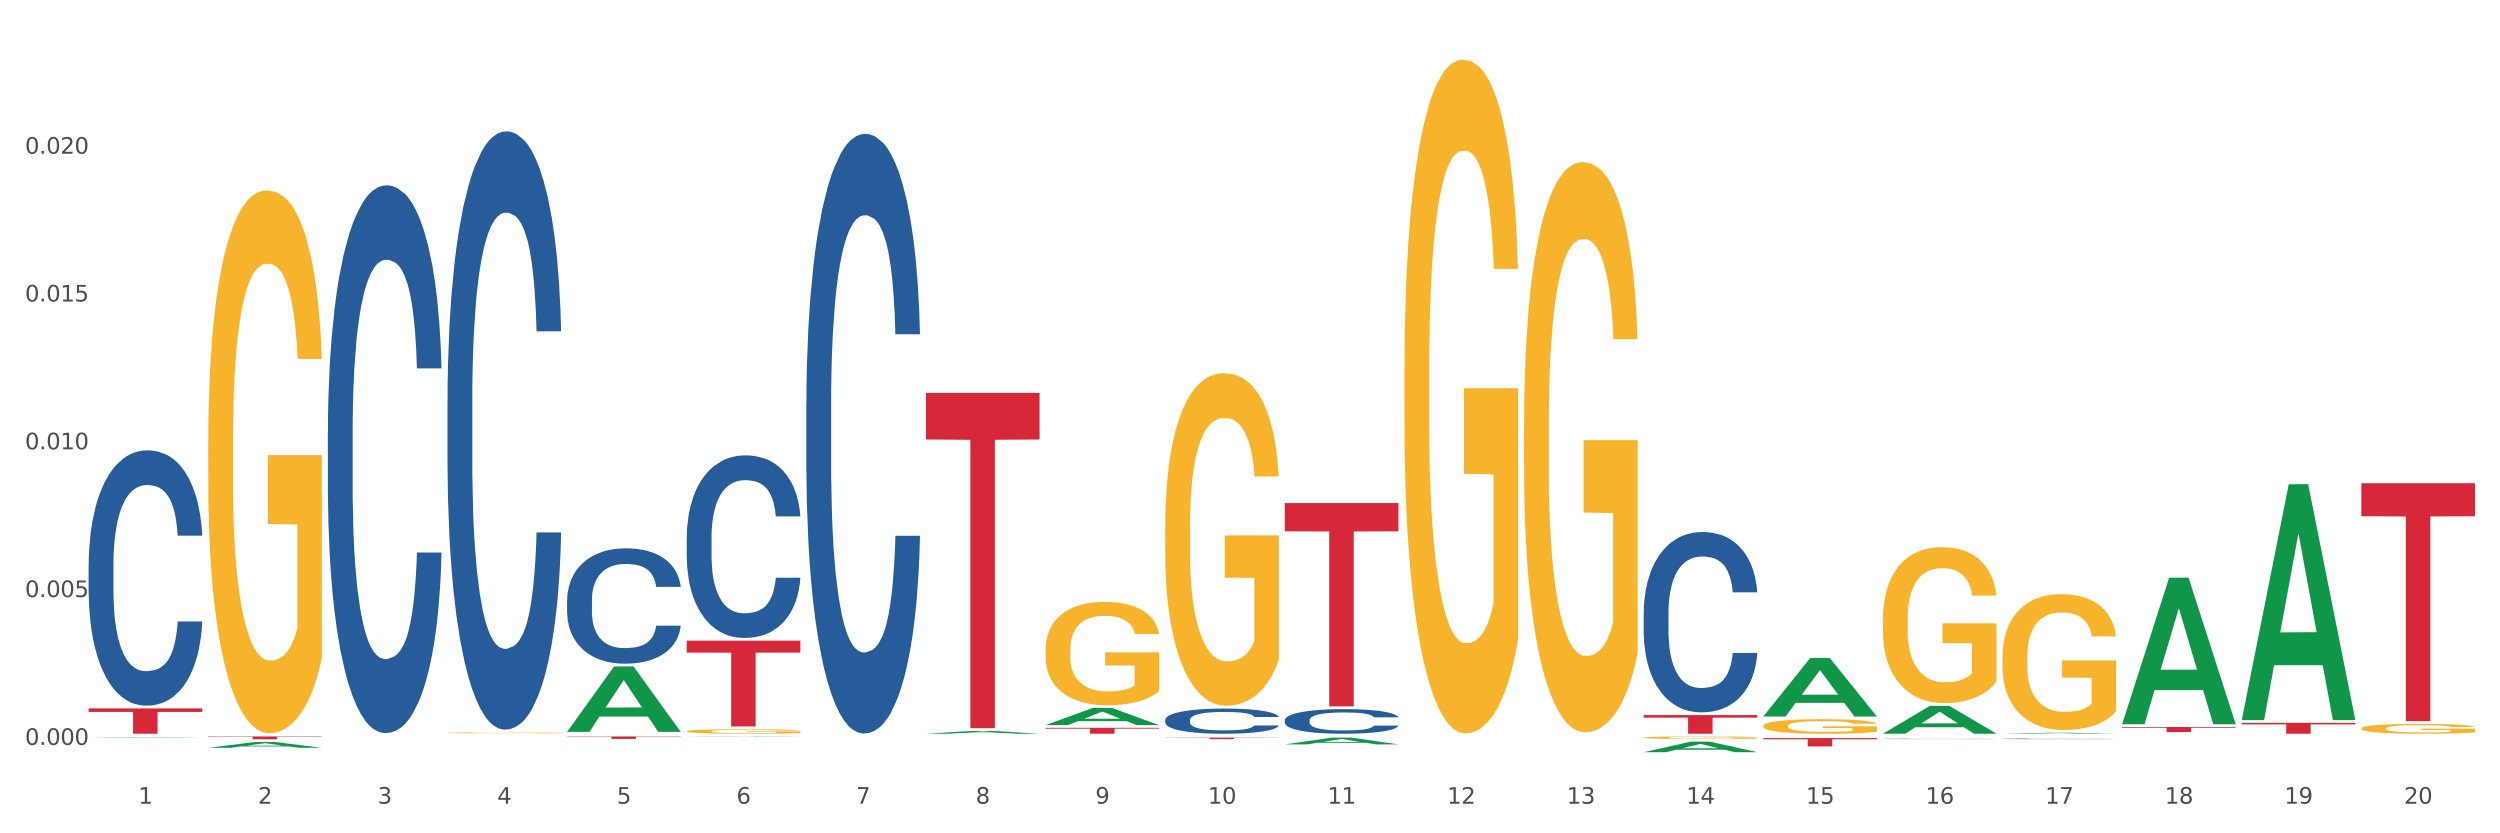 <?xml version="1.0" encoding="utf-8" standalone="no"?>
<!DOCTYPE svg PUBLIC "-//W3C//DTD SVG 1.1//EN"
  "http://www.w3.org/Graphics/SVG/1.1/DTD/svg11.dtd">
<svg xmlns:xlink="http://www.w3.org/1999/xlink" width="1080pt" height="360pt" viewBox="0 0 1080 360" xmlns="http://www.w3.org/2000/svg" version="1.1">
 <rect x="0" y="0" width="1080" height="360" fill="#333333" stroke="none"/>
 <defs>
  <style type="text/css">*{stroke-linejoin: round; stroke-linecap: butt}</style>
 </defs>
 <g id="figure_1">
  <g id="patch_1">
   <path d="M 0 360 
L 1080 360 
L 1080 0 
L 0 0 
z
" style="fill: #ffffff; stroke: #ffffff; stroke-linejoin: miter"/>
  </g>
  <g id="axes_1">
   <g id="matplotlib.axis_1">
    <g id="xtick_1">
     <g id="text_1">
      <!-- 1 -->
      <g style="fill: #4d4d4d" transform="translate(59.775 347.204) scale(0.096 -0.096)">
       <defs>
        <path id="DejaVuSans-31" d="M 794 531 
L 1825 531 
L 1825 4091 
L 703 3866 
L 703 4441 
L 1819 4666 
L 2450 4666 
L 2450 531 
L 3481 531 
L 3481 0 
L 794 0 
L 794 531 
z
" transform="scale(0.016)"/>
       </defs>
       <use xlink:href="#DejaVuSans-31"/>
      </g>
     </g>
    </g>
    <g id="xtick_2">
     <g id="text_2">
      <!-- 2 -->
      <g style="fill: #4d4d4d" transform="translate(111.45 347.204) scale(0.096 -0.096)">
       <defs>
        <path id="DejaVuSans-32" d="M 1228 531 
L 3431 531 
L 3431 0 
L 469 0 
L 469 531 
Q 828 903 1448 1529 
Q 2069 2156 2228 2338 
Q 2531 2678 2651 2914 
Q 2772 3150 2772 3378 
Q 2772 3750 2511 3984 
Q 2250 4219 1831 4219 
Q 1534 4219 1204 4116 
Q 875 4013 500 3803 
L 500 4441 
Q 881 4594 1212 4672 
Q 1544 4750 1819 4750 
Q 2544 4750 2975 4387 
Q 3406 4025 3406 3419 
Q 3406 3131 3298 2873 
Q 3191 2616 2906 2266 
Q 2828 2175 2409 1742 
Q 1991 1309 1228 531 
z
" transform="scale(0.016)"/>
       </defs>
       <use xlink:href="#DejaVuSans-32"/>
      </g>
     </g>
    </g>
    <g id="xtick_3">
     <g id="text_3">
      <!-- 3 -->
      <g style="fill: #4d4d4d" transform="translate(163.125 347.204) scale(0.096 -0.096)">
       <defs>
        <path id="DejaVuSans-33" d="M 2597 2516 
Q 3050 2419 3304 2112 
Q 3559 1806 3559 1356 
Q 3559 666 3084 287 
Q 2609 -91 1734 -91 
Q 1441 -91 1130 -33 
Q 819 25 488 141 
L 488 750 
Q 750 597 1062 519 
Q 1375 441 1716 441 
Q 2309 441 2620 675 
Q 2931 909 2931 1356 
Q 2931 1769 2642 2001 
Q 2353 2234 1838 2234 
L 1294 2234 
L 1294 2753 
L 1863 2753 
Q 2328 2753 2575 2939 
Q 2822 3125 2822 3475 
Q 2822 3834 2567 4026 
Q 2313 4219 1838 4219 
Q 1578 4219 1281 4162 
Q 984 4106 628 3988 
L 628 4550 
Q 988 4650 1302 4700 
Q 1616 4750 1894 4750 
Q 2613 4750 3031 4423 
Q 3450 4097 3450 3541 
Q 3450 3153 3228 2886 
Q 3006 2619 2597 2516 
z
" transform="scale(0.016)"/>
       </defs>
       <use xlink:href="#DejaVuSans-33"/>
      </g>
     </g>
    </g>
    <g id="xtick_4">
     <g id="text_4">
      <!-- 4 -->
      <g style="fill: #4d4d4d" transform="translate(214.8 347.204) scale(0.096 -0.096)">
       <defs>
        <path id="DejaVuSans-34" d="M 2419 4116 
L 825 1625 
L 2419 1625 
L 2419 4116 
z
M 2253 4666 
L 3047 4666 
L 3047 1625 
L 3713 1625 
L 3713 1100 
L 3047 1100 
L 3047 0 
L 2419 0 
L 2419 1100 
L 313 1100 
L 313 1709 
L 2253 4666 
z
" transform="scale(0.016)"/>
       </defs>
       <use xlink:href="#DejaVuSans-34"/>
      </g>
     </g>
    </g>
    <g id="xtick_5">
     <g id="text_5">
      <!-- 5 -->
      <g style="fill: #4d4d4d" transform="translate(266.475 347.204) scale(0.096 -0.096)">
       <defs>
        <path id="DejaVuSans-35" d="M 691 4666 
L 3169 4666 
L 3169 4134 
L 1269 4134 
L 1269 2991 
Q 1406 3038 1543 3061 
Q 1681 3084 1819 3084 
Q 2600 3084 3056 2656 
Q 3513 2228 3513 1497 
Q 3513 744 3044 326 
Q 2575 -91 1722 -91 
Q 1428 -91 1123 -41 
Q 819 9 494 109 
L 494 744 
Q 775 591 1075 516 
Q 1375 441 1709 441 
Q 2250 441 2565 725 
Q 2881 1009 2881 1497 
Q 2881 1984 2565 2268 
Q 2250 2553 1709 2553 
Q 1456 2553 1204 2497 
Q 953 2441 691 2322 
L 691 4666 
z
" transform="scale(0.016)"/>
       </defs>
       <use xlink:href="#DejaVuSans-35"/>
      </g>
     </g>
    </g>
    <g id="xtick_6">
     <g id="text_6">
      <!-- 6 -->
      <g style="fill: #4d4d4d" transform="translate(318.15 347.204) scale(0.096 -0.096)">
       <defs>
        <path id="DejaVuSans-36" d="M 2113 2584 
Q 1688 2584 1439 2293 
Q 1191 2003 1191 1497 
Q 1191 994 1439 701 
Q 1688 409 2113 409 
Q 2538 409 2786 701 
Q 3034 994 3034 1497 
Q 3034 2003 2786 2293 
Q 2538 2584 2113 2584 
z
M 3366 4563 
L 3366 3988 
Q 3128 4100 2886 4159 
Q 2644 4219 2406 4219 
Q 1781 4219 1451 3797 
Q 1122 3375 1075 2522 
Q 1259 2794 1537 2939 
Q 1816 3084 2150 3084 
Q 2853 3084 3261 2657 
Q 3669 2231 3669 1497 
Q 3669 778 3244 343 
Q 2819 -91 2113 -91 
Q 1303 -91 875 529 
Q 447 1150 447 2328 
Q 447 3434 972 4092 
Q 1497 4750 2381 4750 
Q 2619 4750 2861 4703 
Q 3103 4656 3366 4563 
z
" transform="scale(0.016)"/>
       </defs>
       <use xlink:href="#DejaVuSans-36"/>
      </g>
     </g>
    </g>
    <g id="xtick_7">
     <g id="text_7">
      <!-- 7 -->
      <g style="fill: #4d4d4d" transform="translate(369.825 347.204) scale(0.096 -0.096)">
       <defs>
        <path id="DejaVuSans-37" d="M 525 4666 
L 3525 4666 
L 3525 4397 
L 1831 0 
L 1172 0 
L 2766 4134 
L 525 4134 
L 525 4666 
z
" transform="scale(0.016)"/>
       </defs>
       <use xlink:href="#DejaVuSans-37"/>
      </g>
     </g>
    </g>
    <g id="xtick_8">
     <g id="text_8">
      <!-- 8 -->
      <g style="fill: #4d4d4d" transform="translate(421.5 347.204) scale(0.096 -0.096)">
       <defs>
        <path id="DejaVuSans-38" d="M 2034 2216 
Q 1584 2216 1326 1975 
Q 1069 1734 1069 1313 
Q 1069 891 1326 650 
Q 1584 409 2034 409 
Q 2484 409 2743 651 
Q 3003 894 3003 1313 
Q 3003 1734 2745 1975 
Q 2488 2216 2034 2216 
z
M 1403 2484 
Q 997 2584 770 2862 
Q 544 3141 544 3541 
Q 544 4100 942 4425 
Q 1341 4750 2034 4750 
Q 2731 4750 3128 4425 
Q 3525 4100 3525 3541 
Q 3525 3141 3298 2862 
Q 3072 2584 2669 2484 
Q 3125 2378 3379 2068 
Q 3634 1759 3634 1313 
Q 3634 634 3220 271 
Q 2806 -91 2034 -91 
Q 1263 -91 848 271 
Q 434 634 434 1313 
Q 434 1759 690 2068 
Q 947 2378 1403 2484 
z
M 1172 3481 
Q 1172 3119 1398 2916 
Q 1625 2713 2034 2713 
Q 2441 2713 2670 2916 
Q 2900 3119 2900 3481 
Q 2900 3844 2670 4047 
Q 2441 4250 2034 4250 
Q 1625 4250 1398 4047 
Q 1172 3844 1172 3481 
z
" transform="scale(0.016)"/>
       </defs>
       <use xlink:href="#DejaVuSans-38"/>
      </g>
     </g>
    </g>
    <g id="xtick_9">
     <g id="text_9">
      <!-- 9 -->
      <g style="fill: #4d4d4d" transform="translate(473.175 347.204) scale(0.096 -0.096)">
       <defs>
        <path id="DejaVuSans-39" d="M 703 97 
L 703 672 
Q 941 559 1184 500 
Q 1428 441 1663 441 
Q 2288 441 2617 861 
Q 2947 1281 2994 2138 
Q 2813 1869 2534 1725 
Q 2256 1581 1919 1581 
Q 1219 1581 811 2004 
Q 403 2428 403 3163 
Q 403 3881 828 4315 
Q 1253 4750 1959 4750 
Q 2769 4750 3195 4129 
Q 3622 3509 3622 2328 
Q 3622 1225 3098 567 
Q 2575 -91 1691 -91 
Q 1453 -91 1209 -44 
Q 966 3 703 97 
z
M 1959 2075 
Q 2384 2075 2632 2365 
Q 2881 2656 2881 3163 
Q 2881 3666 2632 3958 
Q 2384 4250 1959 4250 
Q 1534 4250 1286 3958 
Q 1038 3666 1038 3163 
Q 1038 2656 1286 2365 
Q 1534 2075 1959 2075 
z
" transform="scale(0.016)"/>
       </defs>
       <use xlink:href="#DejaVuSans-39"/>
      </g>
     </g>
    </g>
    <g id="xtick_10">
     <g id="text_10">
      <!-- 10 -->
      <g style="fill: #4d4d4d" transform="translate(521.796 347.204) scale(0.096 -0.096)">
       <defs>
        <path id="DejaVuSans-30" d="M 2034 4250 
Q 1547 4250 1301 3770 
Q 1056 3291 1056 2328 
Q 1056 1369 1301 889 
Q 1547 409 2034 409 
Q 2525 409 2770 889 
Q 3016 1369 3016 2328 
Q 3016 3291 2770 3770 
Q 2525 4250 2034 4250 
z
M 2034 4750 
Q 2819 4750 3233 4129 
Q 3647 3509 3647 2328 
Q 3647 1150 3233 529 
Q 2819 -91 2034 -91 
Q 1250 -91 836 529 
Q 422 1150 422 2328 
Q 422 3509 836 4129 
Q 1250 4750 2034 4750 
z
" transform="scale(0.016)"/>
       </defs>
       <use xlink:href="#DejaVuSans-31"/>
       <use xlink:href="#DejaVuSans-30" transform="translate(63.623 0)"/>
      </g>
     </g>
    </g>
    <g id="xtick_11">
     <g id="text_11">
      <!-- 11 -->
      <g style="fill: #4d4d4d" transform="translate(573.471 347.204) scale(0.096 -0.096)">
       <use xlink:href="#DejaVuSans-31"/>
       <use xlink:href="#DejaVuSans-31" transform="translate(63.623 0)"/>
      </g>
     </g>
    </g>
    <g id="xtick_12">
     <g id="text_12">
      <!-- 12 -->
      <g style="fill: #4d4d4d" transform="translate(625.146 347.204) scale(0.096 -0.096)">
       <use xlink:href="#DejaVuSans-31"/>
       <use xlink:href="#DejaVuSans-32" transform="translate(63.623 0)"/>
      </g>
     </g>
    </g>
    <g id="xtick_13">
     <g id="text_13">
      <!-- 13 -->
      <g style="fill: #4d4d4d" transform="translate(676.821 347.204) scale(0.096 -0.096)">
       <use xlink:href="#DejaVuSans-31"/>
       <use xlink:href="#DejaVuSans-33" transform="translate(63.623 0)"/>
      </g>
     </g>
    </g>
    <g id="xtick_14">
     <g id="text_14">
      <!-- 14 -->
      <g style="fill: #4d4d4d" transform="translate(728.496 347.204) scale(0.096 -0.096)">
       <use xlink:href="#DejaVuSans-31"/>
       <use xlink:href="#DejaVuSans-34" transform="translate(63.623 0)"/>
      </g>
     </g>
    </g>
    <g id="xtick_15">
     <g id="text_15">
      <!-- 15 -->
      <g style="fill: #4d4d4d" transform="translate(780.171 347.204) scale(0.096 -0.096)">
       <use xlink:href="#DejaVuSans-31"/>
       <use xlink:href="#DejaVuSans-35" transform="translate(63.623 0)"/>
      </g>
     </g>
    </g>
    <g id="xtick_16">
     <g id="text_16">
      <!-- 16 -->
      <g style="fill: #4d4d4d" transform="translate(831.846 347.204) scale(0.096 -0.096)">
       <use xlink:href="#DejaVuSans-31"/>
       <use xlink:href="#DejaVuSans-36" transform="translate(63.623 0)"/>
      </g>
     </g>
    </g>
    <g id="xtick_17">
     <g id="text_17">
      <!-- 17 -->
      <g style="fill: #4d4d4d" transform="translate(883.521 347.204) scale(0.096 -0.096)">
       <use xlink:href="#DejaVuSans-31"/>
       <use xlink:href="#DejaVuSans-37" transform="translate(63.623 0)"/>
      </g>
     </g>
    </g>
    <g id="xtick_18">
     <g id="text_18">
      <!-- 18 -->
      <g style="fill: #4d4d4d" transform="translate(935.196 347.204) scale(0.096 -0.096)">
       <use xlink:href="#DejaVuSans-31"/>
       <use xlink:href="#DejaVuSans-38" transform="translate(63.623 0)"/>
      </g>
     </g>
    </g>
    <g id="xtick_19">
     <g id="text_19">
      <!-- 19 -->
      <g style="fill: #4d4d4d" transform="translate(986.871 347.204) scale(0.096 -0.096)">
       <use xlink:href="#DejaVuSans-31"/>
       <use xlink:href="#DejaVuSans-39" transform="translate(63.623 0)"/>
      </g>
     </g>
    </g>
    <g id="xtick_20">
     <g id="text_20">
      <!-- 20 -->
      <g style="fill: #4d4d4d" transform="translate(1038.546 347.204) scale(0.096 -0.096)">
       <use xlink:href="#DejaVuSans-32"/>
       <use xlink:href="#DejaVuSans-30" transform="translate(63.623 0)"/>
      </g>
     </g>
    </g>
    <g id="xtick_21"/>
    <g id="xtick_22"/>
    <g id="xtick_23"/>
    <g id="xtick_24"/>
    <g id="xtick_25"/>
    <g id="xtick_26"/>
    <g id="xtick_27"/>
    <g id="xtick_28"/>
    <g id="xtick_29"/>
    <g id="xtick_30"/>
    <g id="xtick_31"/>
    <g id="xtick_32"/>
    <g id="xtick_33"/>
    <g id="xtick_34"/>
    <g id="xtick_35"/>
    <g id="xtick_36"/>
    <g id="xtick_37"/>
    <g id="xtick_38"/>
    <g id="xtick_39"/>
   </g>
   <g id="matplotlib.axis_2">
    <g id="ytick_1">
     <g id="text_21">
      <!-- 0.000 -->
      <g style="fill: #4d4d4d" transform="translate(10.8 321.795) scale(0.096 -0.096)">
       <defs>
        <path id="DejaVuSans-2e" d="M 684 794 
L 1344 794 
L 1344 0 
L 684 0 
L 684 794 
z
" transform="scale(0.016)"/>
       </defs>
       <use xlink:href="#DejaVuSans-30"/>
       <use xlink:href="#DejaVuSans-2e" transform="translate(63.623 0)"/>
       <use xlink:href="#DejaVuSans-30" transform="translate(95.41 0)"/>
       <use xlink:href="#DejaVuSans-30" transform="translate(159.033 0)"/>
       <use xlink:href="#DejaVuSans-30" transform="translate(222.656 0)"/>
      </g>
     </g>
    </g>
    <g id="ytick_2">
     <g id="text_22">
      <!-- 0.005 -->
      <g style="fill: #4d4d4d" transform="translate(10.8 257.947) scale(0.096 -0.096)">
       <use xlink:href="#DejaVuSans-30"/>
       <use xlink:href="#DejaVuSans-2e" transform="translate(63.623 0)"/>
       <use xlink:href="#DejaVuSans-30" transform="translate(95.41 0)"/>
       <use xlink:href="#DejaVuSans-30" transform="translate(159.033 0)"/>
       <use xlink:href="#DejaVuSans-35" transform="translate(222.656 0)"/>
      </g>
     </g>
    </g>
    <g id="ytick_3">
     <g id="text_23">
      <!-- 0.010 -->
      <g style="fill: #4d4d4d" transform="translate(10.8 194.099) scale(0.096 -0.096)">
       <use xlink:href="#DejaVuSans-30"/>
       <use xlink:href="#DejaVuSans-2e" transform="translate(63.623 0)"/>
       <use xlink:href="#DejaVuSans-30" transform="translate(95.41 0)"/>
       <use xlink:href="#DejaVuSans-31" transform="translate(159.033 0)"/>
       <use xlink:href="#DejaVuSans-30" transform="translate(222.656 0)"/>
      </g>
     </g>
    </g>
    <g id="ytick_4">
     <g id="text_24">
      <!-- 0.015 -->
      <g style="fill: #4d4d4d" transform="translate(10.8 130.25) scale(0.096 -0.096)">
       <use xlink:href="#DejaVuSans-30"/>
       <use xlink:href="#DejaVuSans-2e" transform="translate(63.623 0)"/>
       <use xlink:href="#DejaVuSans-30" transform="translate(95.41 0)"/>
       <use xlink:href="#DejaVuSans-31" transform="translate(159.033 0)"/>
       <use xlink:href="#DejaVuSans-35" transform="translate(222.656 0)"/>
      </g>
     </g>
    </g>
    <g id="ytick_5">
     <g id="text_25">
      <!-- 0.020 -->
      <g style="fill: #4d4d4d" transform="translate(10.8 66.402) scale(0.096 -0.096)">
       <use xlink:href="#DejaVuSans-30"/>
       <use xlink:href="#DejaVuSans-2e" transform="translate(63.623 0)"/>
       <use xlink:href="#DejaVuSans-30" transform="translate(95.41 0)"/>
       <use xlink:href="#DejaVuSans-32" transform="translate(159.033 0)"/>
       <use xlink:href="#DejaVuSans-30" transform="translate(222.656 0)"/>
      </g>
     </g>
    </g>
    <g id="ytick_6"/>
    <g id="ytick_7"/>
    <g id="ytick_8"/>
    <g id="ytick_9"/>
    <g id="ytick_10"/>
   </g>
   <g id="PolyCollection_1">
    <path d="M 38.283 318.793 
L 38.334 318.792 
L 58.577 318.555 
L 66.979 318.555 
L 87.374 318.793 
L 77.657 318.793 
L 73.254 318.738 
L 52.352 318.738 
L 52.201 318.739 
L 47.949 318.793 
L 38.283 318.793 
L 38.283 318.793 
L 54.984 318.705 
L 70.623 318.704 
L 62.879 318.606 
L 62.778 318.605 
L 62.677 318.606 
L 54.934 318.704 
L 54.984 318.705 
L 38.283 318.793 
z
" clip-path="url(#p9197a2a994)" style="fill: #109648"/>
    <path d="M 193.308 172.867 
L 193.366 172.631 
L 193.366 166.021 
L 193.54 157.051 
L 194.179 140.526 
L 194.991 128.015 
L 196.384 113.379 
L 197.138 107.241 
L 198.124 100.395 
L 200.155 89.3 
L 202.476 79.857 
L 204.101 74.664 
L 205.32 71.359 
L 208.047 65.457 
L 209.614 62.86 
L 211.239 60.736 
L 212.631 59.319 
L 214.952 57.667 
L 216.809 56.959 
L 218.956 56.723 
L 220.755 56.959 
L 223.134 57.903 
L 226.616 60.736 
L 227.951 62.388 
L 229.749 65.221 
L 231.606 68.998 
L 233.115 72.775 
L 234.856 78.205 
L 236.655 85.287 
L 238.395 94.257 
L 239.614 102.52 
L 240.601 111.254 
L 241.471 121.877 
L 242.109 133.444 
L 242.399 143.123 
L 231.78 143.123 
L 231.49 134.388 
L 230.91 124.946 
L 230.33 118.572 
L 229.691 113.379 
L 228.705 107.477 
L 227.834 103.7 
L 226.384 99.215 
L 225.049 96.382 
L 223.947 94.729 
L 222.612 93.313 
L 219.769 91.897 
L 217.738 91.897 
L 216.461 92.369 
L 214.894 93.549 
L 213.56 95.201 
L 211.993 98.034 
L 210.774 101.103 
L 209.556 105.116 
L 208.859 107.949 
L 207.815 113.142 
L 207.119 117.392 
L 206.19 124.71 
L 205.668 129.903 
L 204.74 143.359 
L 204.333 153.274 
L 204.159 160.12 
L 204.043 167.674 
L 204.043 204.5 
L 204.391 221.025 
L 204.682 228.107 
L 205.146 236.133 
L 206.016 246.52 
L 207.293 256.671 
L 208.627 263.989 
L 209.73 268.474 
L 210.774 271.779 
L 211.819 274.376 
L 213.095 276.736 
L 214.14 278.153 
L 215.707 279.569 
L 217.564 280.277 
L 219.014 280.277 
L 221.974 279.097 
L 223.308 277.917 
L 224.585 276.264 
L 225.978 273.668 
L 227.08 270.835 
L 227.718 268.71 
L 228.763 264.225 
L 229.575 259.504 
L 230.272 254.074 
L 230.736 249.353 
L 231.258 242.271 
L 231.664 234.244 
L 231.78 229.995 
L 242.399 229.995 
L 242.167 238.494 
L 241.761 246.756 
L 240.949 257.851 
L 240.31 264.225 
L 239.324 272.015 
L 238.279 278.625 
L 236.829 285.943 
L 235.494 291.373 
L 234.101 296.094 
L 232.593 300.343 
L 229.865 306.245 
L 228.879 307.897 
L 226.79 310.73 
L 225.165 312.382 
L 222.786 314.035 
L 220.349 314.979 
L 217.796 315.215 
L 215.533 314.743 
L 213.037 313.327 
L 211.471 311.91 
L 209.73 309.786 
L 207.699 306.481 
L 205.784 302.468 
L 203.985 297.746 
L 202.302 292.317 
L 200.736 286.179 
L 198.705 276.028 
L 197.196 266.113 
L 196.093 256.907 
L 195.339 249.117 
L 194.585 239.202 
L 194.179 232.356 
L 193.54 215.831 
L 193.308 200.487 
L 193.308 172.867 
z
" clip-path="url(#p9197a2a994)" style="fill: #255c99"/>
    <path d="M 141.633 186.38 
L 141.691 186.164 
L 141.691 180.112 
L 141.865 171.9 
L 142.503 156.771 
L 143.316 145.317 
L 144.709 131.917 
L 145.463 126.298 
L 146.449 120.031 
L 148.48 109.873 
L 150.801 101.228 
L 152.426 96.473 
L 153.645 93.448 
L 156.372 88.045 
L 157.939 85.667 
L 159.564 83.722 
L 160.956 82.425 
L 163.277 80.913 
L 165.134 80.264 
L 167.281 80.048 
L 169.08 80.264 
L 171.459 81.129 
L 174.941 83.722 
L 176.276 85.235 
L 178.074 87.828 
L 179.931 91.286 
L 181.44 94.744 
L 183.181 99.715 
L 184.98 106.199 
L 186.72 114.411 
L 187.939 121.976 
L 188.926 129.972 
L 189.796 139.698 
L 190.434 150.288 
L 190.724 159.149 
L 180.105 159.149 
L 179.815 151.152 
L 179.235 142.507 
L 178.655 136.672 
L 178.016 131.917 
L 177.03 126.514 
L 176.159 123.056 
L 174.709 118.95 
L 173.374 116.357 
L 172.272 114.844 
L 170.937 113.547 
L 168.094 112.25 
L 166.063 112.25 
L 164.786 112.682 
L 163.219 113.763 
L 161.885 115.276 
L 160.318 117.869 
L 159.099 120.679 
L 157.881 124.353 
L 157.184 126.946 
L 156.14 131.701 
L 155.444 135.591 
L 154.515 142.291 
L 153.993 147.046 
L 153.064 159.365 
L 152.658 168.442 
L 152.484 174.709 
L 152.368 181.625 
L 152.368 215.34 
L 152.716 230.469 
L 153.006 236.952 
L 153.471 244.301 
L 154.341 253.81 
L 155.618 263.103 
L 156.952 269.803 
L 158.055 273.909 
L 159.099 276.935 
L 160.144 279.312 
L 161.42 281.473 
L 162.465 282.77 
L 164.032 284.067 
L 165.889 284.715 
L 167.339 284.715 
L 170.299 283.635 
L 171.633 282.554 
L 172.91 281.041 
L 174.303 278.664 
L 175.405 276.07 
L 176.043 274.125 
L 177.088 270.019 
L 177.9 265.697 
L 178.597 260.726 
L 179.061 256.403 
L 179.583 249.92 
L 179.989 242.572 
L 180.105 238.681 
L 190.724 238.681 
L 190.492 246.462 
L 190.086 254.026 
L 189.274 264.184 
L 188.635 270.019 
L 187.649 277.151 
L 186.604 283.202 
L 185.154 289.902 
L 183.819 294.873 
L 182.426 299.195 
L 180.918 303.086 
L 178.19 308.489 
L 177.204 310.002 
L 175.115 312.595 
L 173.49 314.108 
L 171.111 315.621 
L 168.674 316.485 
L 166.121 316.701 
L 163.858 316.269 
L 161.362 314.972 
L 159.796 313.676 
L 158.055 311.731 
L 156.024 308.705 
L 154.109 305.031 
L 152.31 300.708 
L 150.627 295.738 
L 149.061 290.118 
L 147.03 280.825 
L 145.521 271.748 
L 144.418 263.319 
L 143.664 256.187 
L 142.91 247.11 
L 142.503 240.843 
L 141.865 225.714 
L 141.633 211.666 
L 141.633 186.38 
z
" clip-path="url(#p9197a2a994)" style="fill: #255c99"/>
    <path d="M 38.283 244.109 
L 38.341 244.008 
L 38.341 241.187 
L 38.515 237.36 
L 39.153 230.308 
L 39.966 224.969 
L 41.358 218.724 
L 42.113 216.105 
L 43.099 213.184 
L 45.13 208.449 
L 47.451 204.42 
L 49.076 202.204 
L 50.295 200.794 
L 53.022 198.275 
L 54.589 197.167 
L 56.214 196.261 
L 57.606 195.656 
L 59.927 194.951 
L 61.784 194.649 
L 63.931 194.548 
L 65.73 194.649 
L 68.109 195.052 
L 71.591 196.261 
L 72.925 196.966 
L 74.724 198.174 
L 76.581 199.786 
L 78.09 201.398 
L 79.831 203.715 
L 81.63 206.737 
L 83.37 210.565 
L 84.589 214.09 
L 85.575 217.817 
L 86.446 222.35 
L 87.084 227.286 
L 87.374 231.416 
L 76.755 231.416 
L 76.465 227.689 
L 75.885 223.66 
L 75.305 220.94 
L 74.666 218.724 
L 73.68 216.206 
L 72.809 214.594 
L 71.359 212.68 
L 70.024 211.471 
L 68.922 210.766 
L 67.587 210.162 
L 64.744 209.557 
L 62.713 209.557 
L 61.436 209.759 
L 59.869 210.262 
L 58.535 210.968 
L 56.968 212.176 
L 55.749 213.486 
L 54.531 215.198 
L 53.834 216.407 
L 52.79 218.623 
L 52.094 220.436 
L 51.165 223.559 
L 50.643 225.775 
L 49.714 231.517 
L 49.308 235.748 
L 49.134 238.669 
L 49.018 241.893 
L 49.018 257.607 
L 49.366 264.658 
L 49.656 267.68 
L 50.121 271.105 
L 50.991 275.537 
L 52.268 279.869 
L 53.602 282.992 
L 54.705 284.906 
L 55.749 286.316 
L 56.794 287.424 
L 58.07 288.431 
L 59.115 289.036 
L 60.682 289.64 
L 62.539 289.942 
L 63.989 289.942 
L 66.949 289.439 
L 68.283 288.935 
L 69.56 288.23 
L 70.952 287.122 
L 72.055 285.913 
L 72.693 285.006 
L 73.738 283.092 
L 74.55 281.078 
L 75.247 278.761 
L 75.711 276.746 
L 76.233 273.724 
L 76.639 270.299 
L 76.755 268.486 
L 87.374 268.486 
L 87.142 272.113 
L 86.736 275.638 
L 85.924 280.373 
L 85.285 283.092 
L 84.299 286.417 
L 83.254 289.237 
L 81.804 292.36 
L 80.469 294.677 
L 79.076 296.691 
L 77.568 298.505 
L 74.84 301.023 
L 73.854 301.728 
L 71.765 302.937 
L 70.14 303.642 
L 67.761 304.347 
L 65.324 304.75 
L 62.771 304.851 
L 60.508 304.649 
L 58.012 304.045 
L 56.446 303.441 
L 54.705 302.534 
L 52.674 301.124 
L 50.759 299.411 
L 48.96 297.397 
L 47.277 295.08 
L 45.711 292.461 
L 43.68 288.129 
L 42.171 283.898 
L 41.068 279.97 
L 40.314 276.646 
L 39.56 272.415 
L 39.153 269.493 
L 38.515 262.442 
L 38.283 255.894 
L 38.283 244.109 
z
" clip-path="url(#p9197a2a994)" style="fill: #255c99"/>
    <path d="M 38.283 306.02 
L 87.374 306.02 
L 87.374 307.543 
L 68.063 307.553 
L 68.063 316.979 
L 57.477 316.979 
L 57.477 307.553 
L 38.283 307.543 
L 38.283 306.031 
L 38.283 306.02 
z
" clip-path="url(#p9197a2a994)" style="fill: #d62839"/>
    <path d="M 89.958 318.148 
L 139.049 318.148 
L 139.049 318.318 
L 119.739 318.319 
L 119.739 319.368 
L 109.152 319.368 
L 109.152 318.319 
L 89.958 318.318 
L 89.958 318.149 
L 89.958 318.148 
z
" clip-path="url(#p9197a2a994)" style="fill: #d62839"/>
    <path d="M 244.983 318.148 
L 294.074 318.148 
L 294.074 318.296 
L 274.764 318.297 
L 274.764 319.211 
L 264.178 319.211 
L 264.178 318.297 
L 244.983 318.296 
L 244.983 318.149 
L 244.983 318.148 
z
" clip-path="url(#p9197a2a994)" style="fill: #d62839"/>
    <path d="M 244.983 259.269 
L 245.041 259.224 
L 245.041 257.949 
L 245.215 256.22 
L 245.854 253.034 
L 246.666 250.622 
L 248.059 247.8 
L 248.813 246.616 
L 249.799 245.296 
L 251.83 243.157 
L 254.151 241.337 
L 255.776 240.335 
L 256.995 239.698 
L 259.722 238.56 
L 261.289 238.06 
L 262.914 237.65 
L 264.306 237.377 
L 266.627 237.058 
L 268.484 236.922 
L 270.631 236.876 
L 272.43 236.922 
L 274.809 237.104 
L 278.291 237.65 
L 279.626 237.968 
L 281.424 238.515 
L 283.281 239.243 
L 284.79 239.971 
L 286.531 241.018 
L 288.33 242.383 
L 290.071 244.113 
L 291.289 245.706 
L 292.276 247.39 
L 293.146 249.438 
L 293.784 251.668 
L 294.074 253.534 
L 283.455 253.534 
L 283.165 251.85 
L 282.585 250.03 
L 282.005 248.801 
L 281.366 247.8 
L 280.38 246.662 
L 279.51 245.934 
L 278.059 245.069 
L 276.724 244.523 
L 275.622 244.204 
L 274.287 243.931 
L 271.444 243.658 
L 269.413 243.658 
L 268.136 243.749 
L 266.569 243.976 
L 265.235 244.295 
L 263.668 244.841 
L 262.449 245.433 
L 261.231 246.207 
L 260.535 246.753 
L 259.49 247.754 
L 258.794 248.573 
L 257.865 249.984 
L 257.343 250.986 
L 256.415 253.58 
L 256.008 255.492 
L 255.834 256.811 
L 255.718 258.268 
L 255.718 265.368 
L 256.066 268.554 
L 256.357 269.92 
L 256.821 271.467 
L 257.691 273.47 
L 258.968 275.427 
L 260.302 276.838 
L 261.405 277.703 
L 262.449 278.34 
L 263.494 278.84 
L 264.771 279.296 
L 265.815 279.569 
L 267.382 279.842 
L 269.239 279.978 
L 270.689 279.978 
L 273.649 279.751 
L 274.983 279.523 
L 276.26 279.205 
L 277.653 278.704 
L 278.755 278.158 
L 279.393 277.748 
L 280.438 276.883 
L 281.25 275.973 
L 281.947 274.926 
L 282.411 274.016 
L 282.933 272.651 
L 283.339 271.103 
L 283.455 270.284 
L 294.074 270.284 
L 293.842 271.922 
L 293.436 273.515 
L 292.624 275.654 
L 291.985 276.883 
L 290.999 278.385 
L 289.954 279.66 
L 288.504 281.071 
L 287.169 282.118 
L 285.776 283.028 
L 284.268 283.847 
L 281.54 284.985 
L 280.554 285.304 
L 278.465 285.85 
L 276.84 286.168 
L 274.461 286.487 
L 272.024 286.669 
L 269.471 286.715 
L 267.208 286.623 
L 264.713 286.35 
L 263.146 286.077 
L 261.405 285.668 
L 259.374 285.03 
L 257.459 284.257 
L 255.66 283.346 
L 253.977 282.3 
L 252.411 281.116 
L 250.38 279.159 
L 248.871 277.247 
L 247.768 275.472 
L 247.014 273.97 
L 246.26 272.059 
L 245.854 270.739 
L 245.215 267.553 
L 244.983 264.594 
L 244.983 259.269 
z
" clip-path="url(#p9197a2a994)" style="fill: #255c99"/>
    <path d="M 296.658 276.765 
L 345.749 276.765 
L 345.749 281.917 
L 326.439 281.952 
L 326.439 313.836 
L 315.853 313.836 
L 315.853 281.952 
L 296.658 281.917 
L 296.658 276.8 
L 296.658 276.765 
z
" clip-path="url(#p9197a2a994)" style="fill: #d62839"/>
    <path d="M 451.683 314.422 
L 500.775 314.422 
L 500.775 314.777 
L 481.464 314.78 
L 481.464 316.979 
L 470.878 316.979 
L 470.878 314.78 
L 451.683 314.777 
L 451.683 314.424 
L 451.683 314.422 
z
" clip-path="url(#p9197a2a994)" style="fill: #d62839"/>
    <path d="M 503.358 318.653 
L 552.45 318.653 
L 552.45 318.744 
L 533.139 318.745 
L 533.139 319.31 
L 522.553 319.31 
L 522.553 318.745 
L 503.358 318.744 
L 503.358 318.654 
L 503.358 318.653 
z
" clip-path="url(#p9197a2a994)" style="fill: #d62839"/>
    <path d="M 555.033 217.313 
L 604.125 217.313 
L 604.125 229.523 
L 584.814 229.606 
L 584.814 305.177 
L 574.228 305.177 
L 574.228 229.606 
L 555.033 229.523 
L 555.033 217.396 
L 555.033 217.313 
z
" clip-path="url(#p9197a2a994)" style="fill: #d62839"/>
    <path d="M 710.058 308.909 
L 759.15 308.909 
L 759.15 310.031 
L 739.839 310.038 
L 739.839 316.979 
L 729.253 316.979 
L 729.253 310.038 
L 710.058 310.031 
L 710.058 308.917 
L 710.058 308.909 
z
" clip-path="url(#p9197a2a994)" style="fill: #d62839"/>
    <path d="M 761.734 318.849 
L 810.825 318.849 
L 810.825 319.354 
L 791.514 319.357 
L 791.514 322.485 
L 780.928 322.485 
L 780.928 319.357 
L 761.734 319.354 
L 761.734 318.852 
L 761.734 318.849 
z
" clip-path="url(#p9197a2a994)" style="fill: #d62839"/>
    <path d="M 916.759 314.065 
L 965.85 314.065 
L 965.85 314.371 
L 946.539 314.373 
L 946.539 316.267 
L 935.953 316.267 
L 935.953 314.373 
L 916.759 314.371 
L 916.759 314.067 
L 916.759 314.065 
z
" clip-path="url(#p9197a2a994)" style="fill: #d62839"/>
    <path d="M 400.008 169.732 
L 449.1 169.732 
L 449.1 189.86 
L 429.789 189.996 
L 429.789 314.57 
L 419.203 314.57 
L 419.203 189.996 
L 400.008 189.86 
L 400.008 169.868 
L 400.008 169.732 
z
" clip-path="url(#p9197a2a994)" style="fill: #d62839"/>
    <path d="M 296.658 232.157 
L 296.716 232.085 
L 296.716 230.068 
L 296.89 227.33 
L 297.529 222.287 
L 298.341 218.469 
L 299.734 214.003 
L 300.488 212.13 
L 301.474 210.041 
L 303.505 206.655 
L 305.827 203.774 
L 307.451 202.189 
L 308.67 201.18 
L 311.397 199.379 
L 312.964 198.587 
L 314.589 197.939 
L 315.981 197.506 
L 318.302 197.002 
L 320.159 196.786 
L 322.306 196.714 
L 324.105 196.786 
L 326.484 197.074 
L 329.966 197.939 
L 331.301 198.443 
L 333.099 199.307 
L 334.956 200.46 
L 336.465 201.613 
L 338.206 203.269 
L 340.005 205.431 
L 341.746 208.168 
L 342.964 210.689 
L 343.951 213.355 
L 344.821 216.596 
L 345.459 220.126 
L 345.749 223.08 
L 335.13 223.08 
L 334.84 220.414 
L 334.26 217.533 
L 333.68 215.588 
L 333.041 214.003 
L 332.055 212.202 
L 331.185 211.05 
L 329.734 209.681 
L 328.399 208.816 
L 327.297 208.312 
L 325.962 207.88 
L 323.119 207.448 
L 321.088 207.448 
L 319.811 207.592 
L 318.244 207.952 
L 316.91 208.456 
L 315.343 209.321 
L 314.124 210.257 
L 312.906 211.482 
L 312.21 212.346 
L 311.165 213.931 
L 310.469 215.228 
L 309.54 217.461 
L 309.018 219.046 
L 308.09 223.152 
L 307.683 226.178 
L 307.509 228.267 
L 307.393 230.572 
L 307.393 241.81 
L 307.741 246.852 
L 308.032 249.014 
L 308.496 251.463 
L 309.366 254.633 
L 310.643 257.73 
L 311.977 259.963 
L 313.08 261.332 
L 314.124 262.341 
L 315.169 263.133 
L 316.446 263.853 
L 317.49 264.286 
L 319.057 264.718 
L 320.914 264.934 
L 322.364 264.934 
L 325.324 264.574 
L 326.658 264.214 
L 327.935 263.709 
L 329.328 262.917 
L 330.43 262.053 
L 331.069 261.404 
L 332.113 260.035 
L 332.925 258.595 
L 333.622 256.938 
L 334.086 255.497 
L 334.608 253.336 
L 335.014 250.887 
L 335.13 249.59 
L 345.749 249.59 
L 345.517 252.183 
L 345.111 254.705 
L 344.299 258.09 
L 343.66 260.035 
L 342.674 262.413 
L 341.63 264.43 
L 340.179 266.663 
L 338.844 268.32 
L 337.452 269.761 
L 335.943 271.057 
L 333.216 272.858 
L 332.229 273.363 
L 330.14 274.227 
L 328.515 274.731 
L 326.136 275.235 
L 323.699 275.524 
L 321.146 275.596 
L 318.883 275.452 
L 316.388 275.019 
L 314.821 274.587 
L 313.08 273.939 
L 311.049 272.93 
L 309.134 271.706 
L 307.335 270.265 
L 305.652 268.608 
L 304.086 266.735 
L 302.055 263.637 
L 300.546 260.612 
L 299.444 257.802 
L 298.689 255.425 
L 297.935 252.399 
L 297.529 250.31 
L 296.89 245.268 
L 296.658 240.585 
L 296.658 232.157 
z
" clip-path="url(#p9197a2a994)" style="fill: #255c99"/>
    <path d="M 348.333 174.216 
L 348.391 173.98 
L 348.391 167.355 
L 348.565 158.364 
L 349.204 141.801 
L 350.016 129.261 
L 351.409 114.592 
L 352.163 108.44 
L 353.15 101.578 
L 355.18 90.458 
L 357.502 80.994 
L 359.126 75.789 
L 360.345 72.476 
L 363.072 66.561 
L 364.639 63.958 
L 366.264 61.829 
L 367.656 60.409 
L 369.977 58.753 
L 371.834 58.043 
L 373.981 57.807 
L 375.78 58.043 
L 378.159 58.99 
L 381.641 61.829 
L 382.976 63.485 
L 384.775 66.324 
L 386.631 70.11 
L 388.14 73.896 
L 389.881 79.338 
L 391.68 86.436 
L 393.421 95.427 
L 394.639 103.708 
L 395.626 112.462 
L 396.496 123.11 
L 397.134 134.703 
L 397.425 144.404 
L 386.805 144.404 
L 386.515 135.65 
L 385.935 126.185 
L 385.355 119.797 
L 384.716 114.592 
L 383.73 108.677 
L 382.86 104.891 
L 381.409 100.395 
L 380.074 97.556 
L 378.972 95.9 
L 377.637 94.48 
L 374.794 93.061 
L 372.763 93.061 
L 371.486 93.534 
L 369.919 94.717 
L 368.585 96.373 
L 367.018 99.212 
L 365.8 102.288 
L 364.581 106.311 
L 363.885 109.15 
L 362.84 114.355 
L 362.144 118.614 
L 361.215 125.949 
L 360.693 131.154 
L 359.765 144.641 
L 359.358 154.578 
L 359.184 161.439 
L 359.068 169.011 
L 359.068 205.921 
L 359.416 222.483 
L 359.707 229.582 
L 360.171 237.626 
L 361.041 248.037 
L 362.318 258.211 
L 363.652 265.546 
L 364.755 270.041 
L 365.8 273.353 
L 366.844 275.956 
L 368.121 278.322 
L 369.165 279.742 
L 370.732 281.161 
L 372.589 281.871 
L 374.039 281.871 
L 376.999 280.688 
L 378.333 279.505 
L 379.61 277.849 
L 381.003 275.246 
L 382.105 272.407 
L 382.744 270.278 
L 383.788 265.782 
L 384.6 261.05 
L 385.297 255.608 
L 385.761 250.876 
L 386.283 243.778 
L 386.689 235.733 
L 386.805 231.474 
L 397.425 231.474 
L 397.192 239.992 
L 396.786 248.273 
L 395.974 259.394 
L 395.336 265.782 
L 394.349 273.59 
L 393.305 280.215 
L 391.854 287.55 
L 390.519 292.992 
L 389.127 297.724 
L 387.618 301.983 
L 384.891 307.898 
L 383.904 309.554 
L 381.815 312.393 
L 380.19 314.049 
L 377.811 315.706 
L 375.374 316.652 
L 372.821 316.889 
L 370.558 316.416 
L 368.063 314.996 
L 366.496 313.576 
L 364.755 311.447 
L 362.724 308.134 
L 360.809 304.112 
L 359.01 299.38 
L 357.327 293.938 
L 355.761 287.786 
L 353.73 277.612 
L 352.221 267.675 
L 351.119 258.447 
L 350.364 250.639 
L 349.61 240.702 
L 349.204 233.84 
L 348.565 217.278 
L 348.333 201.899 
L 348.333 174.216 
z
" clip-path="url(#p9197a2a994)" style="fill: #255c99"/>
    <path d="M 503.358 310.985 
L 503.416 310.975 
L 503.416 310.697 
L 503.59 310.319 
L 504.229 309.624 
L 505.041 309.097 
L 506.434 308.481 
L 507.188 308.222 
L 508.175 307.934 
L 510.206 307.467 
L 512.527 307.069 
L 514.151 306.851 
L 515.37 306.711 
L 518.097 306.463 
L 519.664 306.354 
L 521.289 306.264 
L 522.682 306.205 
L 525.003 306.135 
L 526.859 306.105 
L 529.007 306.095 
L 530.805 306.105 
L 533.184 306.145 
L 536.666 306.264 
L 538.001 306.334 
L 539.8 306.453 
L 541.657 306.612 
L 543.165 306.771 
L 544.906 307 
L 546.705 307.298 
L 548.446 307.676 
L 549.664 308.023 
L 550.651 308.391 
L 551.521 308.838 
L 552.159 309.325 
L 552.45 309.733 
L 541.831 309.733 
L 541.54 309.365 
L 540.96 308.968 
L 540.38 308.699 
L 539.742 308.481 
L 538.755 308.232 
L 537.885 308.073 
L 536.434 307.884 
L 535.099 307.765 
L 533.997 307.695 
L 532.662 307.636 
L 529.819 307.576 
L 527.788 307.576 
L 526.511 307.596 
L 524.945 307.646 
L 523.61 307.715 
L 522.043 307.835 
L 520.825 307.964 
L 519.606 308.133 
L 518.91 308.252 
L 517.865 308.471 
L 517.169 308.65 
L 516.24 308.958 
L 515.718 309.176 
L 514.79 309.743 
L 514.384 310.16 
L 514.209 310.449 
L 514.093 310.767 
L 514.093 312.317 
L 514.442 313.013 
L 514.732 313.311 
L 515.196 313.649 
L 516.066 314.086 
L 517.343 314.514 
L 518.678 314.822 
L 519.78 315.011 
L 520.825 315.15 
L 521.869 315.259 
L 523.146 315.359 
L 524.19 315.418 
L 525.757 315.478 
L 527.614 315.508 
L 529.065 315.508 
L 532.024 315.458 
L 533.359 315.408 
L 534.635 315.339 
L 536.028 315.229 
L 537.13 315.11 
L 537.769 315.021 
L 538.813 314.832 
L 539.626 314.633 
L 540.322 314.404 
L 540.786 314.206 
L 541.308 313.907 
L 541.715 313.57 
L 541.831 313.391 
L 552.45 313.391 
L 552.218 313.748 
L 551.811 314.096 
L 550.999 314.563 
L 550.361 314.832 
L 549.374 315.16 
L 548.33 315.438 
L 546.879 315.746 
L 545.544 315.975 
L 544.152 316.174 
L 542.643 316.353 
L 539.916 316.601 
L 538.929 316.671 
L 536.84 316.79 
L 535.215 316.859 
L 532.836 316.929 
L 530.399 316.969 
L 527.846 316.979 
L 525.583 316.959 
L 523.088 316.899 
L 521.521 316.84 
L 519.78 316.75 
L 517.749 316.611 
L 515.834 316.442 
L 514.035 316.243 
L 512.353 316.015 
L 510.786 315.756 
L 508.755 315.329 
L 507.246 314.911 
L 506.144 314.524 
L 505.389 314.196 
L 504.635 313.778 
L 504.229 313.49 
L 503.59 312.794 
L 503.358 312.148 
L 503.358 310.985 
z
" clip-path="url(#p9197a2a994)" style="fill: #255c99"/>
    <path d="M 193.308 316.58 
L 193.366 316.58 
L 193.366 316.566 
L 193.482 316.554 
L 194.062 316.525 
L 194.931 316.501 
L 195.569 316.488 
L 196.206 316.478 
L 196.96 316.467 
L 197.887 316.457 
L 199.568 316.441 
L 200.611 316.433 
L 201.886 316.424 
L 204.204 316.412 
L 205.885 316.405 
L 207.624 316.399 
L 210.464 316.392 
L 212.319 316.389 
L 214.289 316.387 
L 216.666 316.385 
L 218.462 316.385 
L 222.404 316.386 
L 225.765 316.389 
L 227.388 316.392 
L 229.475 316.397 
L 230.576 316.4 
L 232.372 316.406 
L 234.227 316.414 
L 235.502 316.421 
L 237.415 316.434 
L 238.864 316.447 
L 240.197 316.463 
L 240.892 316.475 
L 241.414 316.485 
L 241.878 316.497 
L 242.341 316.516 
L 231.909 316.516 
L 231.503 316.502 
L 230.866 316.49 
L 229.938 316.477 
L 229.127 316.47 
L 227.736 316.46 
L 226.461 316.454 
L 225.128 316.449 
L 223.505 316.445 
L 222.23 316.443 
L 220.433 316.442 
L 216.897 316.442 
L 214.521 316.445 
L 212.898 316.449 
L 211.855 316.453 
L 210.928 316.457 
L 209.884 316.462 
L 208.667 316.47 
L 207.798 316.477 
L 206.928 316.487 
L 206.233 316.496 
L 205.595 316.507 
L 205.074 316.518 
L 204.668 316.53 
L 204.32 316.545 
L 204.031 316.569 
L 204.031 316.622 
L 204.146 316.634 
L 204.436 316.65 
L 204.784 316.662 
L 205.364 316.676 
L 205.885 316.686 
L 206.871 316.7 
L 207.972 316.711 
L 208.841 316.719 
L 209.711 316.725 
L 211.217 316.733 
L 212.898 316.74 
L 214.347 316.744 
L 216.318 316.748 
L 217.651 316.75 
L 218.81 316.751 
L 221.65 316.751 
L 223.679 316.749 
L 225.939 316.747 
L 227.678 316.743 
L 229.127 316.739 
L 230.75 316.732 
L 231.793 316.726 
L 231.793 316.645 
L 219.042 316.644 
L 219.042 316.591 
L 242.399 316.591 
L 242.399 316.748 
L 241.414 316.756 
L 240.313 316.764 
L 239.154 316.77 
L 237.415 316.778 
L 235.328 316.786 
L 233.474 316.792 
L 231.503 316.796 
L 229.185 316.8 
L 226.171 316.804 
L 224.316 316.806 
L 221.998 316.807 
L 219.274 316.807 
L 216.897 316.807 
L 214.579 316.805 
L 212.145 316.801 
L 209.768 316.796 
L 207.972 316.791 
L 206.175 316.785 
L 204.262 316.777 
L 202.755 316.769 
L 201.596 316.762 
L 200.321 316.753 
L 198.93 316.742 
L 197.887 316.731 
L 196.96 316.72 
L 195.974 316.707 
L 195.279 316.695 
L 194.583 316.68 
L 194.177 316.668 
L 193.714 316.651 
L 193.366 316.627 
L 193.308 316.58 
z
" clip-path="url(#p9197a2a994)" style="fill: #f7b32b"/>
    <path d="M 296.658 315.917 
L 296.716 315.916 
L 296.716 315.851 
L 296.832 315.795 
L 297.412 315.66 
L 298.281 315.548 
L 298.919 315.488 
L 299.556 315.44 
L 300.31 315.391 
L 301.237 315.341 
L 302.918 315.267 
L 303.961 315.229 
L 305.236 315.189 
L 307.554 315.132 
L 309.235 315.099 
L 310.974 315.072 
L 313.814 315.04 
L 315.669 315.025 
L 317.639 315.015 
L 320.016 315.007 
L 321.812 315.006 
L 325.754 315.011 
L 329.115 315.027 
L 330.738 315.04 
L 332.825 315.061 
L 333.926 315.076 
L 335.723 315.105 
L 337.577 315.142 
L 338.852 315.175 
L 340.765 315.236 
L 342.214 315.297 
L 343.547 315.373 
L 344.243 315.425 
L 344.764 315.474 
L 345.228 315.53 
L 345.692 315.618 
L 335.259 315.618 
L 334.853 315.555 
L 334.216 315.496 
L 333.288 315.438 
L 332.477 315.402 
L 331.086 315.357 
L 329.811 315.328 
L 328.478 315.306 
L 326.855 315.288 
L 325.58 315.279 
L 323.783 315.272 
L 320.248 315.274 
L 317.871 315.288 
L 316.248 315.306 
L 315.205 315.323 
L 314.278 315.341 
L 313.234 315.366 
L 312.017 315.404 
L 311.148 315.438 
L 310.279 315.481 
L 309.583 315.524 
L 308.945 315.575 
L 308.424 315.629 
L 308.018 315.685 
L 307.67 315.753 
L 307.381 315.867 
L 307.381 316.114 
L 307.497 316.17 
L 307.786 316.243 
L 308.134 316.299 
L 308.714 316.366 
L 309.235 316.411 
L 310.221 316.476 
L 311.322 316.53 
L 312.191 316.564 
L 313.061 316.593 
L 314.568 316.633 
L 316.248 316.665 
L 317.697 316.685 
L 319.668 316.703 
L 321.001 316.71 
L 322.16 316.714 
L 325 316.714 
L 327.029 316.708 
L 329.289 316.696 
L 331.028 316.68 
L 332.477 316.66 
L 334.1 316.627 
L 335.143 316.597 
L 335.143 316.22 
L 322.392 316.218 
L 322.392 315.968 
L 345.749 315.968 
L 345.749 316.703 
L 344.764 316.741 
L 343.663 316.775 
L 342.504 316.806 
L 340.765 316.844 
L 338.678 316.88 
L 336.824 316.905 
L 334.853 316.926 
L 332.535 316.946 
L 329.521 316.964 
L 327.666 316.971 
L 325.348 316.977 
L 322.624 316.979 
L 320.248 316.975 
L 317.929 316.966 
L 315.495 316.95 
L 313.119 316.926 
L 311.322 316.903 
L 309.525 316.874 
L 307.612 316.836 
L 306.106 316.8 
L 304.946 316.768 
L 303.671 316.726 
L 302.28 316.672 
L 301.237 316.624 
L 300.31 316.573 
L 299.324 316.508 
L 298.629 316.453 
L 297.933 316.382 
L 297.528 316.33 
L 297.064 316.249 
L 296.716 316.135 
L 296.658 315.917 
z
" clip-path="url(#p9197a2a994)" style="fill: #f7b32b"/>
    <path d="M 451.683 280.666 
L 451.741 280.625 
L 451.741 279.156 
L 451.857 277.892 
L 452.437 274.833 
L 453.306 272.304 
L 453.944 270.958 
L 454.581 269.857 
L 455.335 268.755 
L 456.262 267.613 
L 457.943 265.941 
L 458.986 265.085 
L 460.261 264.187 
L 462.58 262.882 
L 464.26 262.148 
L 465.999 261.536 
L 468.839 260.802 
L 470.694 260.475 
L 472.664 260.231 
L 475.041 260.068 
L 476.838 260.027 
L 480.779 260.149 
L 484.14 260.516 
L 485.763 260.802 
L 487.85 261.291 
L 488.951 261.617 
L 490.748 262.27 
L 492.602 263.127 
L 493.877 263.861 
L 495.79 265.248 
L 497.239 266.634 
L 498.572 268.348 
L 499.268 269.53 
L 499.789 270.632 
L 500.253 271.896 
L 500.717 273.895 
L 490.284 273.895 
L 489.878 272.467 
L 489.241 271.121 
L 488.313 269.816 
L 487.502 269 
L 486.111 267.98 
L 484.836 267.328 
L 483.503 266.838 
L 481.88 266.431 
L 480.605 266.227 
L 478.808 266.063 
L 475.273 266.104 
L 472.896 266.431 
L 471.273 266.838 
L 470.23 267.206 
L 469.303 267.613 
L 468.26 268.184 
L 467.042 269.041 
L 466.173 269.816 
L 465.304 270.795 
L 464.608 271.774 
L 463.971 272.916 
L 463.449 274.14 
L 463.043 275.404 
L 462.696 276.954 
L 462.406 279.524 
L 462.406 285.112 
L 462.522 286.376 
L 462.811 288.048 
L 463.159 289.313 
L 463.739 290.822 
L 464.26 291.842 
L 465.246 293.31 
L 466.347 294.534 
L 467.216 295.309 
L 468.086 295.961 
L 469.593 296.859 
L 471.273 297.593 
L 472.722 298.042 
L 474.693 298.449 
L 476.026 298.613 
L 477.185 298.694 
L 480.025 298.694 
L 482.054 298.572 
L 484.314 298.286 
L 486.053 297.919 
L 487.502 297.47 
L 489.125 296.736 
L 490.168 296.043 
L 490.168 287.518 
L 477.417 287.477 
L 477.417 281.808 
L 500.775 281.808 
L 500.775 298.449 
L 499.789 299.306 
L 498.688 300.081 
L 497.529 300.774 
L 495.79 301.631 
L 493.704 302.447 
L 491.849 303.018 
L 489.878 303.507 
L 487.56 303.956 
L 484.546 304.364 
L 482.691 304.527 
L 480.373 304.649 
L 477.649 304.69 
L 475.273 304.608 
L 472.954 304.405 
L 470.52 304.037 
L 468.144 303.507 
L 466.347 302.977 
L 464.55 302.324 
L 462.638 301.468 
L 461.131 300.652 
L 459.971 299.918 
L 458.696 298.98 
L 457.305 297.756 
L 456.262 296.655 
L 455.335 295.513 
L 454.349 294.044 
L 453.654 292.78 
L 452.958 291.189 
L 452.553 290.006 
L 452.089 288.171 
L 451.741 285.601 
L 451.683 280.666 
z
" clip-path="url(#p9197a2a994)" style="fill: #f7b32b"/>
    <path d="M 503.358 227.623 
L 503.416 227.492 
L 503.416 222.767 
L 503.532 218.698 
L 504.112 208.855 
L 504.981 200.718 
L 505.619 196.387 
L 506.256 192.843 
L 507.01 189.299 
L 507.937 185.625 
L 509.618 180.244 
L 510.661 177.487 
L 511.936 174.6 
L 514.255 170.4 
L 515.935 168.038 
L 517.674 166.069 
L 520.514 163.707 
L 522.369 162.657 
L 524.34 161.869 
L 526.716 161.344 
L 528.513 161.213 
L 532.454 161.607 
L 535.815 162.788 
L 537.438 163.707 
L 539.525 165.282 
L 540.626 166.332 
L 542.423 168.432 
L 544.277 171.188 
L 545.553 173.55 
L 547.465 178.012 
L 548.914 182.475 
L 550.247 187.987 
L 550.943 191.793 
L 551.464 195.337 
L 551.928 199.405 
L 552.392 205.836 
L 541.959 205.836 
L 541.553 201.243 
L 540.916 196.912 
L 539.988 192.712 
L 539.177 190.087 
L 537.786 186.806 
L 536.511 184.706 
L 535.178 183.131 
L 533.555 181.819 
L 532.28 181.162 
L 530.483 180.637 
L 526.948 180.769 
L 524.571 181.819 
L 522.948 183.131 
L 521.905 184.312 
L 520.978 185.625 
L 519.935 187.462 
L 518.717 190.218 
L 517.848 192.712 
L 516.979 195.862 
L 516.283 199.012 
L 515.646 202.686 
L 515.124 206.624 
L 514.718 210.692 
L 514.371 215.68 
L 514.081 223.948 
L 514.081 241.928 
L 514.197 245.997 
L 514.486 251.378 
L 514.834 255.447 
L 515.414 260.303 
L 515.935 263.584 
L 516.921 268.309 
L 518.022 272.246 
L 518.891 274.74 
L 519.761 276.839 
L 521.268 279.727 
L 522.948 282.089 
L 524.397 283.533 
L 526.368 284.845 
L 527.701 285.37 
L 528.86 285.633 
L 531.7 285.633 
L 533.729 285.239 
L 535.989 284.32 
L 537.728 283.139 
L 539.177 281.695 
L 540.8 279.333 
L 541.843 277.102 
L 541.843 249.672 
L 529.092 249.541 
L 529.092 231.298 
L 552.45 231.298 
L 552.45 284.845 
L 551.464 287.601 
L 550.363 290.095 
L 549.204 292.326 
L 547.465 295.082 
L 545.379 297.707 
L 543.524 299.545 
L 541.553 301.12 
L 539.235 302.563 
L 536.221 303.876 
L 534.366 304.401 
L 532.048 304.794 
L 529.324 304.926 
L 526.948 304.663 
L 524.629 304.007 
L 522.195 302.826 
L 519.819 301.12 
L 518.022 299.413 
L 516.225 297.314 
L 514.313 294.557 
L 512.806 291.933 
L 511.646 289.57 
L 510.371 286.551 
L 508.98 282.614 
L 507.937 279.071 
L 507.01 275.396 
L 506.024 270.671 
L 505.329 266.602 
L 504.633 261.484 
L 504.228 257.678 
L 503.764 251.772 
L 503.416 243.503 
L 503.358 227.623 
z
" clip-path="url(#p9197a2a994)" style="fill: #f7b32b"/>
    <path d="M 606.708 160.264 
L 606.766 159.999 
L 606.766 150.429 
L 606.882 142.189 
L 607.462 122.252 
L 608.331 105.771 
L 608.969 96.999 
L 609.606 89.822 
L 610.36 82.645 
L 611.287 75.202 
L 612.968 64.303 
L 614.011 58.721 
L 615.286 52.873 
L 617.605 44.367 
L 619.286 39.582 
L 621.024 35.595 
L 623.864 30.81 
L 625.719 28.684 
L 627.69 27.089 
L 630.066 26.025 
L 631.863 25.759 
L 635.804 26.557 
L 639.165 28.949 
L 640.788 30.81 
L 642.875 34 
L 643.976 36.126 
L 645.773 40.38 
L 647.627 45.962 
L 648.903 50.747 
L 650.815 59.784 
L 652.264 68.822 
L 653.597 79.987 
L 654.293 87.696 
L 654.814 94.873 
L 655.278 103.113 
L 655.742 116.138 
L 645.309 116.138 
L 644.903 106.835 
L 644.266 98.062 
L 643.339 89.556 
L 642.527 84.24 
L 641.136 77.594 
L 639.861 73.341 
L 638.528 70.151 
L 636.905 67.493 
L 635.63 66.164 
L 633.833 65.101 
L 630.298 65.367 
L 627.921 67.493 
L 626.299 70.151 
L 625.255 72.544 
L 624.328 75.202 
L 623.285 78.923 
L 622.068 84.506 
L 621.198 89.556 
L 620.329 95.936 
L 619.633 102.316 
L 618.996 109.759 
L 618.474 117.733 
L 618.068 125.974 
L 617.721 136.075 
L 617.431 152.821 
L 617.431 189.239 
L 617.547 197.479 
L 617.837 208.378 
L 618.184 216.618 
L 618.764 226.453 
L 619.286 233.099 
L 620.271 242.668 
L 621.372 250.643 
L 622.241 255.694 
L 623.111 259.947 
L 624.618 265.795 
L 626.299 270.58 
L 627.748 273.504 
L 629.718 276.162 
L 631.051 277.225 
L 632.21 277.757 
L 635.05 277.757 
L 637.079 276.959 
L 639.339 275.098 
L 641.078 272.706 
L 642.527 269.782 
L 644.15 264.997 
L 645.193 260.478 
L 645.193 204.922 
L 632.442 204.656 
L 632.442 167.707 
L 655.8 167.707 
L 655.8 276.162 
L 654.814 281.744 
L 653.713 286.795 
L 652.554 291.314 
L 650.815 296.896 
L 648.729 302.212 
L 646.874 305.934 
L 644.903 309.123 
L 642.585 312.047 
L 639.571 314.706 
L 637.716 315.769 
L 635.398 316.566 
L 632.674 316.832 
L 630.298 316.301 
L 627.979 314.971 
L 625.545 312.579 
L 623.169 309.123 
L 621.372 305.668 
L 619.575 301.415 
L 617.663 295.832 
L 616.156 290.516 
L 614.997 285.731 
L 613.721 279.617 
L 612.33 271.643 
L 611.287 264.466 
L 610.36 257.023 
L 609.375 247.453 
L 608.679 239.213 
L 607.984 228.846 
L 607.578 221.137 
L 607.114 209.175 
L 606.766 192.429 
L 606.708 160.264 
z
" clip-path="url(#p9197a2a994)" style="fill: #f7b32b"/>
    <path d="M 658.383 183.859 
L 658.441 183.634 
L 658.441 175.535 
L 658.557 168.561 
L 659.137 151.689 
L 660.006 137.741 
L 660.644 130.318 
L 661.281 124.244 
L 662.035 118.17 
L 662.962 111.871 
L 664.643 102.647 
L 665.686 97.923 
L 666.961 92.974 
L 669.28 85.775 
L 670.961 81.726 
L 672.699 78.351 
L 675.539 74.302 
L 677.394 72.502 
L 679.365 71.152 
L 681.741 70.252 
L 683.538 70.027 
L 687.479 70.702 
L 690.841 72.727 
L 692.463 74.302 
L 694.55 77.001 
L 695.651 78.801 
L 697.448 82.4 
L 699.303 87.125 
L 700.578 91.174 
L 702.49 98.823 
L 703.939 106.471 
L 705.272 115.92 
L 705.968 122.444 
L 706.489 128.518 
L 706.953 135.492 
L 707.417 146.515 
L 696.984 146.515 
L 696.578 138.641 
L 695.941 131.217 
L 695.014 124.019 
L 694.202 119.519 
L 692.811 113.895 
L 691.536 110.296 
L 690.203 107.596 
L 688.58 105.347 
L 687.305 104.222 
L 685.508 103.322 
L 681.973 103.547 
L 679.596 105.347 
L 677.974 107.596 
L 676.93 109.621 
L 676.003 111.871 
L 674.96 115.02 
L 673.743 119.744 
L 672.873 124.019 
L 672.004 129.418 
L 671.308 134.817 
L 670.671 141.116 
L 670.149 147.865 
L 669.743 154.839 
L 669.396 163.387 
L 669.106 177.56 
L 669.106 208.38 
L 669.222 215.354 
L 669.512 224.577 
L 669.859 231.551 
L 670.439 239.875 
L 670.961 245.499 
L 671.946 253.597 
L 673.047 260.346 
L 673.916 264.62 
L 674.786 268.22 
L 676.293 273.169 
L 677.974 277.218 
L 679.423 279.693 
L 681.393 281.943 
L 682.726 282.843 
L 683.885 283.292 
L 686.725 283.292 
L 688.754 282.618 
L 691.014 281.043 
L 692.753 279.018 
L 694.202 276.544 
L 695.825 272.494 
L 696.868 268.67 
L 696.868 221.653 
L 684.117 221.428 
L 684.117 190.158 
L 707.475 190.158 
L 707.475 281.943 
L 706.489 286.667 
L 705.388 290.941 
L 704.229 294.766 
L 702.49 299.49 
L 700.404 303.989 
L 698.549 307.139 
L 696.578 309.838 
L 694.26 312.313 
L 691.246 314.562 
L 689.392 315.462 
L 687.073 316.137 
L 684.349 316.362 
L 681.973 315.912 
L 679.654 314.787 
L 677.22 312.763 
L 674.844 309.838 
L 673.047 306.914 
L 671.25 303.314 
L 669.338 298.59 
L 667.831 294.091 
L 666.672 290.041 
L 665.396 284.867 
L 664.005 278.118 
L 662.962 272.044 
L 662.035 265.745 
L 661.05 257.647 
L 660.354 250.673 
L 659.659 241.899 
L 659.253 235.375 
L 658.789 225.252 
L 658.441 211.079 
L 658.383 183.859 
z
" clip-path="url(#p9197a2a994)" style="fill: #f7b32b"/>
    <path d="M 710.058 318.652 
L 710.116 318.651 
L 710.116 318.615 
L 710.232 318.585 
L 710.812 318.51 
L 711.681 318.448 
L 712.319 318.415 
L 712.956 318.388 
L 713.71 318.361 
L 714.637 318.334 
L 716.318 318.293 
L 717.361 318.272 
L 718.636 318.25 
L 720.955 318.218 
L 722.636 318.2 
L 724.374 318.185 
L 727.214 318.167 
L 729.069 318.159 
L 731.04 318.153 
L 733.416 318.149 
L 735.213 318.148 
L 739.154 318.151 
L 742.516 318.16 
L 744.138 318.167 
L 746.225 318.179 
L 747.326 318.187 
L 749.123 318.203 
L 750.978 318.224 
L 752.253 318.242 
L 754.165 318.276 
L 755.614 318.31 
L 756.947 318.351 
L 757.643 318.38 
L 758.164 318.407 
L 758.628 318.438 
L 759.092 318.487 
L 748.659 318.487 
L 748.253 318.452 
L 747.616 318.419 
L 746.689 318.387 
L 745.877 318.367 
L 744.486 318.343 
L 743.211 318.327 
L 741.878 318.315 
L 740.255 318.305 
L 738.98 318.3 
L 737.183 318.296 
L 733.648 318.297 
L 731.271 318.305 
L 729.649 318.315 
L 728.605 318.324 
L 727.678 318.334 
L 726.635 318.347 
L 725.418 318.368 
L 724.548 318.387 
L 723.679 318.411 
L 722.983 318.435 
L 722.346 318.463 
L 721.824 318.493 
L 721.418 318.524 
L 721.071 318.562 
L 720.781 318.624 
L 720.781 318.761 
L 720.897 318.792 
L 721.187 318.833 
L 721.534 318.864 
L 722.114 318.9 
L 722.636 318.925 
L 723.621 318.961 
L 724.722 318.991 
L 725.592 319.01 
L 726.461 319.026 
L 727.968 319.048 
L 729.649 319.066 
L 731.098 319.077 
L 733.068 319.087 
L 734.401 319.091 
L 735.56 319.093 
L 738.4 319.093 
L 740.429 319.09 
L 742.689 319.083 
L 744.428 319.074 
L 745.877 319.063 
L 747.5 319.045 
L 748.543 319.028 
L 748.543 318.82 
L 735.792 318.819 
L 735.792 318.68 
L 759.15 318.68 
L 759.15 319.087 
L 758.164 319.108 
L 757.063 319.127 
L 755.904 319.143 
L 754.165 319.164 
L 752.079 319.184 
L 750.224 319.198 
L 748.253 319.21 
L 745.935 319.221 
L 742.921 319.231 
L 741.067 319.235 
L 738.748 319.238 
L 736.024 319.239 
L 733.648 319.237 
L 731.329 319.232 
L 728.895 319.223 
L 726.519 319.21 
L 724.722 319.197 
L 722.925 319.181 
L 721.013 319.16 
L 719.506 319.14 
L 718.347 319.123 
L 717.072 319.1 
L 715.681 319.07 
L 714.637 319.043 
L 713.71 319.015 
L 712.725 318.979 
L 712.029 318.948 
L 711.334 318.909 
L 710.928 318.88 
L 710.464 318.836 
L 710.116 318.773 
L 710.058 318.652 
z
" clip-path="url(#p9197a2a994)" style="fill: #f7b32b"/>
    <path d="M 761.734 313.601 
L 761.791 313.595 
L 761.791 313.389 
L 761.907 313.211 
L 762.487 312.781 
L 763.356 312.425 
L 763.994 312.236 
L 764.631 312.081 
L 765.385 311.927 
L 766.312 311.766 
L 767.993 311.531 
L 769.036 311.41 
L 770.311 311.284 
L 772.63 311.101 
L 774.311 310.998 
L 776.049 310.912 
L 778.889 310.808 
L 780.744 310.762 
L 782.715 310.728 
L 785.091 310.705 
L 786.888 310.699 
L 790.829 310.717 
L 794.191 310.768 
L 795.813 310.808 
L 797.9 310.877 
L 799.001 310.923 
L 800.798 311.015 
L 802.653 311.135 
L 803.928 311.238 
L 805.84 311.433 
L 807.289 311.628 
L 808.622 311.869 
L 809.318 312.036 
L 809.84 312.19 
L 810.303 312.368 
L 810.767 312.649 
L 800.334 312.649 
L 799.929 312.448 
L 799.291 312.259 
L 798.364 312.076 
L 797.552 311.961 
L 796.161 311.818 
L 794.886 311.726 
L 793.553 311.657 
L 791.93 311.6 
L 790.655 311.571 
L 788.858 311.548 
L 785.323 311.554 
L 782.947 311.6 
L 781.324 311.657 
L 780.28 311.709 
L 779.353 311.766 
L 778.31 311.846 
L 777.093 311.967 
L 776.223 312.076 
L 775.354 312.213 
L 774.658 312.351 
L 774.021 312.512 
L 773.499 312.684 
L 773.093 312.861 
L 772.746 313.079 
L 772.456 313.44 
L 772.456 314.226 
L 772.572 314.404 
L 772.862 314.639 
L 773.209 314.817 
L 773.789 315.029 
L 774.311 315.172 
L 775.296 315.379 
L 776.397 315.551 
L 777.267 315.66 
L 778.136 315.752 
L 779.643 315.878 
L 781.324 315.981 
L 782.773 316.044 
L 784.743 316.101 
L 786.076 316.124 
L 787.235 316.136 
L 790.075 316.136 
L 792.104 316.119 
L 794.364 316.078 
L 796.103 316.027 
L 797.552 315.964 
L 799.175 315.86 
L 800.218 315.763 
L 800.218 314.564 
L 787.467 314.559 
L 787.467 313.762 
L 810.825 313.762 
L 810.825 316.101 
L 809.84 316.222 
L 808.738 316.331 
L 807.579 316.428 
L 805.84 316.549 
L 803.754 316.663 
L 801.899 316.744 
L 799.929 316.812 
L 797.61 316.875 
L 794.596 316.933 
L 792.742 316.956 
L 790.423 316.973 
L 787.699 316.979 
L 785.323 316.967 
L 783.004 316.939 
L 780.57 316.887 
L 778.194 316.812 
L 776.397 316.738 
L 774.6 316.646 
L 772.688 316.526 
L 771.181 316.411 
L 770.022 316.308 
L 768.747 316.176 
L 767.356 316.004 
L 766.312 315.849 
L 765.385 315.688 
L 764.4 315.482 
L 763.704 315.304 
L 763.009 315.081 
L 762.603 314.914 
L 762.139 314.656 
L 761.791 314.295 
L 761.734 313.601 
z
" clip-path="url(#p9197a2a994)" style="fill: #f7b32b"/>
    <path d="M 813.409 267.524 
L 813.467 267.463 
L 813.467 265.248 
L 813.582 263.34 
L 814.162 258.726 
L 815.031 254.911 
L 815.669 252.88 
L 816.307 251.219 
L 817.06 249.558 
L 817.987 247.835 
L 819.668 245.312 
L 820.711 244.02 
L 821.986 242.667 
L 824.305 240.698 
L 825.986 239.59 
L 827.724 238.667 
L 830.564 237.56 
L 832.419 237.068 
L 834.39 236.699 
L 836.766 236.452 
L 838.563 236.391 
L 842.504 236.575 
L 845.866 237.129 
L 847.488 237.56 
L 849.575 238.298 
L 850.676 238.79 
L 852.473 239.775 
L 854.328 241.067 
L 855.603 242.175 
L 857.515 244.266 
L 858.964 246.358 
L 860.297 248.943 
L 860.993 250.727 
L 861.515 252.388 
L 861.978 254.296 
L 862.442 257.31 
L 852.009 257.31 
L 851.604 255.157 
L 850.966 253.127 
L 850.039 251.158 
L 849.227 249.927 
L 847.836 248.389 
L 846.561 247.404 
L 845.228 246.666 
L 843.605 246.051 
L 842.33 245.743 
L 840.533 245.497 
L 836.998 245.559 
L 834.622 246.051 
L 832.999 246.666 
L 831.955 247.22 
L 831.028 247.835 
L 829.985 248.696 
L 828.768 249.989 
L 827.898 251.158 
L 827.029 252.634 
L 826.333 254.111 
L 825.696 255.834 
L 825.174 257.68 
L 824.769 259.587 
L 824.421 261.925 
L 824.131 265.801 
L 824.131 274.231 
L 824.247 276.138 
L 824.537 278.661 
L 824.884 280.568 
L 825.464 282.845 
L 825.986 284.383 
L 826.971 286.598 
L 828.072 288.444 
L 828.942 289.613 
L 829.811 290.597 
L 831.318 291.951 
L 832.999 293.058 
L 834.448 293.735 
L 836.418 294.35 
L 837.751 294.596 
L 838.911 294.719 
L 841.751 294.719 
L 843.779 294.535 
L 846.039 294.104 
L 847.778 293.55 
L 849.227 292.874 
L 850.85 291.766 
L 851.893 290.72 
L 851.893 277.861 
L 839.142 277.799 
L 839.142 269.247 
L 862.5 269.247 
L 862.5 294.35 
L 861.515 295.642 
L 860.413 296.811 
L 859.254 297.857 
L 857.515 299.15 
L 855.429 300.38 
L 853.574 301.241 
L 851.604 301.98 
L 849.285 302.657 
L 846.271 303.272 
L 844.417 303.518 
L 842.098 303.703 
L 839.374 303.764 
L 836.998 303.641 
L 834.68 303.333 
L 832.245 302.78 
L 829.869 301.98 
L 828.072 301.18 
L 826.275 300.195 
L 824.363 298.903 
L 822.856 297.673 
L 821.697 296.565 
L 820.422 295.15 
L 819.031 293.304 
L 817.987 291.643 
L 817.06 289.92 
L 816.075 287.705 
L 815.379 285.798 
L 814.684 283.398 
L 814.278 281.614 
L 813.814 278.845 
L 813.467 274.969 
L 813.409 267.524 
z
" clip-path="url(#p9197a2a994)" style="fill: #f7b32b"/>
    <path d="M 865.084 283.81 
L 865.142 283.757 
L 865.142 281.827 
L 865.257 280.166 
L 865.837 276.145 
L 866.706 272.822 
L 867.344 271.053 
L 867.982 269.606 
L 868.735 268.159 
L 869.662 266.658 
L 871.343 264.46 
L 872.386 263.335 
L 873.662 262.155 
L 875.98 260.44 
L 877.661 259.475 
L 879.399 258.671 
L 882.239 257.706 
L 884.094 257.278 
L 886.065 256.956 
L 888.441 256.742 
L 890.238 256.688 
L 894.179 256.849 
L 897.541 257.331 
L 899.164 257.706 
L 901.25 258.35 
L 902.351 258.779 
L 904.148 259.636 
L 906.003 260.762 
L 907.278 261.727 
L 909.19 263.549 
L 910.639 265.372 
L 911.972 267.623 
L 912.668 269.177 
L 913.19 270.624 
L 913.653 272.286 
L 914.117 274.913 
L 903.684 274.913 
L 903.279 273.037 
L 902.641 271.268 
L 901.714 269.552 
L 900.902 268.48 
L 899.511 267.14 
L 898.236 266.283 
L 896.903 265.64 
L 895.28 265.103 
L 894.005 264.835 
L 892.208 264.621 
L 888.673 264.675 
L 886.297 265.103 
L 884.674 265.64 
L 883.63 266.122 
L 882.703 266.658 
L 881.66 267.408 
L 880.443 268.534 
L 879.573 269.552 
L 878.704 270.839 
L 878.008 272.125 
L 877.371 273.626 
L 876.849 275.234 
L 876.444 276.896 
L 876.096 278.933 
L 875.806 282.31 
L 875.806 289.653 
L 875.922 291.315 
L 876.212 293.512 
L 876.559 295.174 
L 877.139 297.157 
L 877.661 298.497 
L 878.646 300.427 
L 879.747 302.035 
L 880.617 303.053 
L 881.486 303.911 
L 882.993 305.09 
L 884.674 306.055 
L 886.123 306.645 
L 888.093 307.181 
L 889.426 307.395 
L 890.586 307.502 
L 893.426 307.502 
L 895.454 307.341 
L 897.715 306.966 
L 899.453 306.484 
L 900.902 305.894 
L 902.525 304.929 
L 903.568 304.018 
L 903.568 292.815 
L 890.817 292.762 
L 890.817 285.311 
L 914.175 285.311 
L 914.175 307.181 
L 913.19 308.306 
L 912.088 309.325 
L 910.929 310.236 
L 909.19 311.362 
L 907.104 312.434 
L 905.249 313.184 
L 903.279 313.827 
L 900.96 314.417 
L 897.946 314.953 
L 896.092 315.167 
L 893.773 315.328 
L 891.049 315.382 
L 888.673 315.275 
L 886.355 315.007 
L 883.92 314.524 
L 881.544 313.827 
L 879.747 313.13 
L 877.951 312.273 
L 876.038 311.147 
L 874.531 310.075 
L 873.372 309.11 
L 872.097 307.878 
L 870.706 306.269 
L 869.662 304.822 
L 868.735 303.321 
L 867.75 301.392 
L 867.054 299.73 
L 866.359 297.64 
L 865.953 296.085 
L 865.489 293.673 
L 865.142 290.296 
L 865.084 283.81 
z
" clip-path="url(#p9197a2a994)" style="fill: #f7b32b"/>
    <path d="M 1020.109 314.677 
L 1020.167 314.673 
L 1020.167 314.533 
L 1020.283 314.412 
L 1020.862 314.119 
L 1021.732 313.876 
L 1022.369 313.747 
L 1023.007 313.642 
L 1023.76 313.536 
L 1024.687 313.427 
L 1026.368 313.267 
L 1027.412 313.185 
L 1028.687 313.099 
L 1031.005 312.974 
L 1032.686 312.903 
L 1034.425 312.845 
L 1037.265 312.774 
L 1039.119 312.743 
L 1041.09 312.72 
L 1043.466 312.704 
L 1045.263 312.7 
L 1049.204 312.712 
L 1052.566 312.747 
L 1054.189 312.774 
L 1056.275 312.821 
L 1057.376 312.853 
L 1059.173 312.915 
L 1061.028 312.997 
L 1062.303 313.067 
L 1064.216 313.2 
L 1065.665 313.333 
L 1066.998 313.497 
L 1067.693 313.611 
L 1068.215 313.716 
L 1068.678 313.837 
L 1069.142 314.029 
L 1058.709 314.029 
L 1058.304 313.892 
L 1057.666 313.763 
L 1056.739 313.638 
L 1055.927 313.56 
L 1054.536 313.462 
L 1053.261 313.4 
L 1051.928 313.353 
L 1050.305 313.314 
L 1049.03 313.294 
L 1047.234 313.278 
L 1043.698 313.282 
L 1041.322 313.314 
L 1039.699 313.353 
L 1038.656 313.388 
L 1037.728 313.427 
L 1036.685 313.482 
L 1035.468 313.564 
L 1034.598 313.638 
L 1033.729 313.732 
L 1033.034 313.826 
L 1032.396 313.935 
L 1031.874 314.052 
L 1031.469 314.173 
L 1031.121 314.322 
L 1030.831 314.568 
L 1030.831 315.103 
L 1030.947 315.224 
L 1031.237 315.385 
L 1031.585 315.506 
L 1032.164 315.65 
L 1032.686 315.748 
L 1033.671 315.889 
L 1034.772 316.006 
L 1035.642 316.08 
L 1036.511 316.143 
L 1038.018 316.228 
L 1039.699 316.299 
L 1041.148 316.342 
L 1043.118 316.381 
L 1044.452 316.397 
L 1045.611 316.404 
L 1048.451 316.404 
L 1050.479 316.393 
L 1052.74 316.365 
L 1054.478 316.33 
L 1055.927 316.287 
L 1057.55 316.217 
L 1058.593 316.15 
L 1058.593 315.334 
L 1045.843 315.33 
L 1045.843 314.787 
L 1069.2 314.787 
L 1069.2 316.381 
L 1068.215 316.463 
L 1067.113 316.537 
L 1065.954 316.604 
L 1064.216 316.686 
L 1062.129 316.764 
L 1060.274 316.818 
L 1058.304 316.865 
L 1055.985 316.908 
L 1052.971 316.947 
L 1051.117 316.963 
L 1048.798 316.975 
L 1046.074 316.979 
L 1043.698 316.971 
L 1041.38 316.951 
L 1038.945 316.916 
L 1036.569 316.865 
L 1034.772 316.815 
L 1032.976 316.752 
L 1031.063 316.67 
L 1029.556 316.592 
L 1028.397 316.522 
L 1027.122 316.432 
L 1025.731 316.314 
L 1024.687 316.209 
L 1023.76 316.1 
L 1022.775 315.959 
L 1022.079 315.838 
L 1021.384 315.685 
L 1020.978 315.572 
L 1020.514 315.396 
L 1020.167 315.15 
L 1020.109 314.677 
z
" clip-path="url(#p9197a2a994)" style="fill: #f7b32b"/>
    <path d="M 865.084 319.178 
L 865.142 319.178 
L 865.142 319.171 
L 865.316 319.162 
L 865.954 319.144 
L 866.766 319.131 
L 868.159 319.115 
L 868.913 319.109 
L 869.9 319.102 
L 871.931 319.09 
L 874.252 319.08 
L 875.877 319.074 
L 877.095 319.071 
L 879.823 319.065 
L 881.389 319.062 
L 883.014 319.06 
L 884.407 319.058 
L 886.728 319.056 
L 888.585 319.056 
L 890.732 319.055 
L 892.531 319.056 
L 894.91 319.057 
L 898.391 319.06 
L 899.726 319.061 
L 901.525 319.064 
L 903.382 319.068 
L 904.89 319.072 
L 906.631 319.078 
L 908.43 319.086 
L 910.171 319.095 
L 911.39 319.104 
L 912.376 319.113 
L 913.246 319.124 
L 913.885 319.137 
L 914.175 319.147 
L 903.556 319.147 
L 903.266 319.138 
L 902.685 319.128 
L 902.105 319.121 
L 901.467 319.115 
L 900.48 319.109 
L 899.61 319.105 
L 898.159 319.1 
L 896.825 319.097 
L 895.722 319.096 
L 894.388 319.094 
L 891.544 319.093 
L 889.513 319.093 
L 888.237 319.093 
L 886.67 319.094 
L 885.335 319.096 
L 883.768 319.099 
L 882.55 319.102 
L 881.331 319.107 
L 880.635 319.11 
L 879.59 319.115 
L 878.894 319.12 
L 877.966 319.127 
L 877.443 319.133 
L 876.515 319.147 
L 876.109 319.158 
L 875.935 319.165 
L 875.819 319.173 
L 875.819 319.212 
L 876.167 319.229 
L 876.457 319.237 
L 876.921 319.245 
L 877.792 319.256 
L 879.068 319.267 
L 880.403 319.275 
L 881.505 319.28 
L 882.55 319.283 
L 883.594 319.286 
L 884.871 319.288 
L 885.915 319.29 
L 887.482 319.291 
L 889.339 319.292 
L 890.79 319.292 
L 893.749 319.291 
L 895.084 319.29 
L 896.36 319.288 
L 897.753 319.285 
L 898.856 319.282 
L 899.494 319.28 
L 900.538 319.275 
L 901.351 319.27 
L 902.047 319.264 
L 902.511 319.259 
L 903.034 319.252 
L 903.44 319.243 
L 903.556 319.239 
L 914.175 319.239 
L 913.943 319.248 
L 913.537 319.257 
L 912.724 319.268 
L 912.086 319.275 
L 911.099 319.283 
L 910.055 319.29 
L 908.604 319.298 
L 907.27 319.304 
L 905.877 319.309 
L 904.368 319.313 
L 901.641 319.32 
L 900.654 319.321 
L 898.565 319.324 
L 896.941 319.326 
L 894.562 319.328 
L 892.124 319.329 
L 889.571 319.329 
L 887.308 319.329 
L 884.813 319.327 
L 883.246 319.326 
L 881.505 319.323 
L 879.474 319.32 
L 877.56 319.316 
L 875.761 319.311 
L 874.078 319.305 
L 872.511 319.298 
L 870.48 319.288 
L 868.971 319.277 
L 867.869 319.267 
L 867.115 319.259 
L 866.36 319.249 
L 865.954 319.241 
L 865.316 319.224 
L 865.084 319.208 
L 865.084 319.178 
z
" clip-path="url(#p9197a2a994)" style="fill: #255c99"/>
    <path d="M 813.409 319.204 
L 813.467 319.204 
L 813.467 319.2 
L 813.641 319.193 
L 814.279 319.182 
L 815.091 319.174 
L 816.484 319.164 
L 817.238 319.16 
L 818.225 319.156 
L 820.256 319.148 
L 822.577 319.142 
L 824.202 319.138 
L 825.42 319.136 
L 828.148 319.132 
L 829.714 319.13 
L 831.339 319.129 
L 832.732 319.128 
L 835.053 319.127 
L 836.91 319.127 
L 839.057 319.126 
L 840.856 319.127 
L 843.235 319.127 
L 846.716 319.129 
L 848.051 319.13 
L 849.85 319.132 
L 851.707 319.135 
L 853.215 319.137 
L 854.956 319.141 
L 856.755 319.145 
L 858.496 319.151 
L 859.715 319.157 
L 860.701 319.163 
L 861.571 319.17 
L 862.21 319.178 
L 862.5 319.184 
L 851.881 319.184 
L 851.591 319.178 
L 851.01 319.172 
L 850.43 319.168 
L 849.792 319.164 
L 848.805 319.16 
L 847.935 319.158 
L 846.484 319.155 
L 845.15 319.153 
L 844.047 319.152 
L 842.712 319.151 
L 839.869 319.15 
L 837.838 319.15 
L 836.562 319.15 
L 834.995 319.151 
L 833.66 319.152 
L 832.093 319.154 
L 830.875 319.156 
L 829.656 319.159 
L 828.96 319.161 
L 827.915 319.164 
L 827.219 319.167 
L 826.291 319.172 
L 825.768 319.175 
L 824.84 319.184 
L 824.434 319.191 
L 824.26 319.196 
L 824.144 319.201 
L 824.144 319.225 
L 824.492 319.236 
L 824.782 319.241 
L 825.246 319.246 
L 826.117 319.253 
L 827.393 319.26 
L 828.728 319.265 
L 829.83 319.268 
L 830.875 319.27 
L 831.919 319.272 
L 833.196 319.274 
L 834.24 319.275 
L 835.807 319.275 
L 837.664 319.276 
L 839.115 319.276 
L 842.074 319.275 
L 843.409 319.274 
L 844.685 319.273 
L 846.078 319.272 
L 847.181 319.27 
L 847.819 319.268 
L 848.863 319.265 
L 849.676 319.262 
L 850.372 319.258 
L 850.836 319.255 
L 851.359 319.251 
L 851.765 319.245 
L 851.881 319.242 
L 862.5 319.242 
L 862.268 319.248 
L 861.862 319.254 
L 861.049 319.261 
L 860.411 319.265 
L 859.424 319.27 
L 858.38 319.275 
L 856.929 319.28 
L 855.595 319.283 
L 854.202 319.287 
L 852.693 319.289 
L 849.966 319.293 
L 848.979 319.294 
L 846.89 319.296 
L 845.266 319.297 
L 842.887 319.299 
L 840.449 319.299 
L 837.896 319.299 
L 835.633 319.299 
L 833.138 319.298 
L 831.571 319.297 
L 829.83 319.296 
L 827.799 319.293 
L 825.884 319.291 
L 824.086 319.288 
L 822.403 319.284 
L 820.836 319.28 
L 818.805 319.273 
L 817.296 319.266 
L 816.194 319.26 
L 815.44 319.255 
L 814.685 319.248 
L 814.279 319.244 
L 813.641 319.233 
L 813.409 319.223 
L 813.409 319.204 
z
" clip-path="url(#p9197a2a994)" style="fill: #255c99"/>
    <path d="M 710.058 264.839 
L 710.117 264.768 
L 710.117 262.776 
L 710.291 260.072 
L 710.929 255.092 
L 711.741 251.321 
L 713.134 246.91 
L 713.888 245.061 
L 714.875 242.997 
L 716.906 239.654 
L 719.227 236.808 
L 720.852 235.243 
L 722.07 234.247 
L 724.797 232.468 
L 726.364 231.685 
L 727.989 231.045 
L 729.382 230.618 
L 731.703 230.12 
L 733.56 229.907 
L 735.707 229.836 
L 737.506 229.907 
L 739.885 230.191 
L 743.366 231.045 
L 744.701 231.543 
L 746.5 232.397 
L 748.357 233.535 
L 749.865 234.673 
L 751.606 236.31 
L 753.405 238.444 
L 755.146 241.148 
L 756.364 243.638 
L 757.351 246.27 
L 758.221 249.472 
L 758.86 252.958 
L 759.15 255.875 
L 748.531 255.875 
L 748.241 253.242 
L 747.66 250.397 
L 747.08 248.476 
L 746.442 246.91 
L 745.455 245.132 
L 744.585 243.993 
L 743.134 242.642 
L 741.8 241.788 
L 740.697 241.29 
L 739.362 240.863 
L 736.519 240.436 
L 734.488 240.436 
L 733.211 240.578 
L 731.645 240.934 
L 730.31 241.432 
L 728.743 242.286 
L 727.525 243.211 
L 726.306 244.42 
L 725.61 245.274 
L 724.565 246.839 
L 723.869 248.12 
L 722.941 250.325 
L 722.418 251.891 
L 721.49 255.946 
L 721.084 258.934 
L 720.91 260.997 
L 720.794 263.274 
L 720.794 274.373 
L 721.142 279.353 
L 721.432 281.487 
L 721.896 283.906 
L 722.767 287.037 
L 724.043 290.096 
L 725.378 292.301 
L 726.48 293.653 
L 727.525 294.649 
L 728.569 295.432 
L 729.846 296.143 
L 730.89 296.57 
L 732.457 296.997 
L 734.314 297.21 
L 735.765 297.21 
L 738.724 296.855 
L 740.059 296.499 
L 741.335 296.001 
L 742.728 295.218 
L 743.831 294.365 
L 744.469 293.724 
L 745.513 292.372 
L 746.326 290.95 
L 747.022 289.313 
L 747.486 287.89 
L 748.008 285.756 
L 748.415 283.337 
L 748.531 282.056 
L 759.15 282.056 
L 758.918 284.618 
L 758.511 287.108 
L 757.699 290.452 
L 757.061 292.372 
L 756.074 294.72 
L 755.03 296.712 
L 753.579 298.918 
L 752.244 300.554 
L 750.852 301.977 
L 749.343 303.258 
L 746.616 305.036 
L 745.629 305.534 
L 743.54 306.388 
L 741.916 306.886 
L 739.536 307.384 
L 737.099 307.669 
L 734.546 307.74 
L 732.283 307.598 
L 729.788 307.171 
L 728.221 306.744 
L 726.48 306.104 
L 724.449 305.108 
L 722.534 303.898 
L 720.736 302.475 
L 719.053 300.839 
L 717.486 298.989 
L 715.455 295.93 
L 713.946 292.942 
L 712.844 290.167 
L 712.089 287.819 
L 711.335 284.831 
L 710.929 282.768 
L 710.291 277.788 
L 710.058 273.163 
L 710.058 264.839 
z
" clip-path="url(#p9197a2a994)" style="fill: #255c99"/>
    <path d="M 555.033 311.124 
L 555.091 311.114 
L 555.091 310.842 
L 555.265 310.473 
L 555.904 309.793 
L 556.716 309.279 
L 558.109 308.677 
L 558.863 308.424 
L 559.85 308.143 
L 561.881 307.686 
L 564.202 307.298 
L 565.826 307.084 
L 567.045 306.948 
L 569.772 306.705 
L 571.339 306.599 
L 572.964 306.511 
L 574.357 306.453 
L 576.678 306.385 
L 578.535 306.356 
L 580.682 306.346 
L 582.48 306.356 
L 584.86 306.395 
L 588.341 306.511 
L 589.676 306.579 
L 591.475 306.696 
L 593.332 306.851 
L 594.84 307.006 
L 596.581 307.23 
L 598.38 307.521 
L 600.121 307.89 
L 601.339 308.23 
L 602.326 308.589 
L 603.196 309.026 
L 603.835 309.502 
L 604.125 309.9 
L 593.506 309.9 
L 593.215 309.541 
L 592.635 309.152 
L 592.055 308.89 
L 591.417 308.677 
L 590.43 308.434 
L 589.56 308.278 
L 588.109 308.094 
L 586.774 307.977 
L 585.672 307.909 
L 584.337 307.851 
L 581.494 307.793 
L 579.463 307.793 
L 578.186 307.812 
L 576.62 307.861 
L 575.285 307.929 
L 573.718 308.045 
L 572.5 308.172 
L 571.281 308.337 
L 570.585 308.453 
L 569.54 308.667 
L 568.844 308.842 
L 567.915 309.143 
L 567.393 309.356 
L 566.465 309.91 
L 566.059 310.318 
L 565.885 310.599 
L 565.768 310.91 
L 565.768 312.425 
L 566.117 313.104 
L 566.407 313.396 
L 566.871 313.726 
L 567.741 314.153 
L 569.018 314.571 
L 570.353 314.872 
L 571.455 315.056 
L 572.5 315.192 
L 573.544 315.299 
L 574.821 315.396 
L 575.865 315.454 
L 577.432 315.512 
L 579.289 315.542 
L 580.74 315.542 
L 583.699 315.493 
L 585.034 315.445 
L 586.31 315.377 
L 587.703 315.27 
L 588.805 315.153 
L 589.444 315.066 
L 590.488 314.881 
L 591.301 314.687 
L 591.997 314.464 
L 592.461 314.27 
L 592.983 313.978 
L 593.39 313.648 
L 593.506 313.473 
L 604.125 313.473 
L 603.893 313.823 
L 603.486 314.163 
L 602.674 314.619 
L 602.036 314.881 
L 601.049 315.202 
L 600.005 315.474 
L 598.554 315.775 
L 597.219 315.998 
L 595.827 316.192 
L 594.318 316.367 
L 591.591 316.61 
L 590.604 316.678 
L 588.515 316.794 
L 586.89 316.862 
L 584.511 316.93 
L 582.074 316.969 
L 579.521 316.979 
L 577.258 316.959 
L 574.763 316.901 
L 573.196 316.843 
L 571.455 316.755 
L 569.424 316.619 
L 567.509 316.454 
L 565.71 316.26 
L 564.028 316.037 
L 562.461 315.784 
L 560.43 315.367 
L 558.921 314.959 
L 557.819 314.58 
L 557.064 314.26 
L 556.31 313.852 
L 555.904 313.57 
L 555.265 312.891 
L 555.033 312.26 
L 555.033 311.124 
z
" clip-path="url(#p9197a2a994)" style="fill: #255c99"/>
    <path d="M 968.434 312.278 
L 1017.525 312.278 
L 1017.525 312.931 
L 998.214 312.935 
L 998.214 316.979 
L 987.628 316.979 
L 987.628 312.935 
L 968.434 312.931 
L 968.434 312.282 
L 968.434 312.278 
z
" clip-path="url(#p9197a2a994)" style="fill: #d62839"/>
    <path d="M 89.958 190.613 
L 90.016 190.399 
L 90.016 182.689 
L 90.132 176.05 
L 90.712 159.988 
L 91.581 146.71 
L 92.218 139.643 
L 92.856 133.861 
L 93.609 128.078 
L 94.537 122.082 
L 96.218 113.301 
L 97.261 108.804 
L 98.536 104.092 
L 100.854 97.239 
L 102.535 93.384 
L 104.274 90.172 
L 107.114 86.317 
L 108.969 84.604 
L 110.939 83.319 
L 113.316 82.462 
L 115.112 82.248 
L 119.053 82.89 
L 122.415 84.818 
L 124.038 86.317 
L 126.124 88.887 
L 127.226 90.6 
L 129.022 94.027 
L 130.877 98.524 
L 132.152 102.379 
L 134.065 109.661 
L 135.514 116.942 
L 136.847 125.937 
L 137.542 132.147 
L 138.064 137.93 
L 138.528 144.569 
L 138.991 155.063 
L 128.559 155.063 
L 128.153 147.567 
L 127.515 140.5 
L 126.588 133.647 
L 125.777 129.363 
L 124.386 124.009 
L 123.111 120.583 
L 121.778 118.013 
L 120.155 115.871 
L 118.88 114.8 
L 117.083 113.944 
L 113.547 114.158 
L 111.171 115.871 
L 109.548 118.013 
L 108.505 119.94 
L 107.578 122.082 
L 106.534 125.08 
L 105.317 129.577 
L 104.448 133.647 
L 103.578 138.786 
L 102.883 143.926 
L 102.245 149.923 
L 101.724 156.348 
L 101.318 162.987 
L 100.97 171.125 
L 100.68 184.617 
L 100.68 213.957 
L 100.796 220.596 
L 101.086 229.376 
L 101.434 236.015 
L 102.014 243.939 
L 102.535 249.293 
L 103.52 257.003 
L 104.622 263.428 
L 105.491 267.497 
L 106.36 270.923 
L 107.867 275.635 
L 109.548 279.49 
L 110.997 281.846 
L 112.968 283.987 
L 114.301 284.844 
L 115.46 285.272 
L 118.3 285.272 
L 120.329 284.63 
L 122.589 283.131 
L 124.328 281.203 
L 125.777 278.847 
L 127.4 274.992 
L 128.443 271.352 
L 128.443 226.592 
L 115.692 226.378 
L 115.692 196.61 
L 139.049 196.61 
L 139.049 283.987 
L 138.064 288.485 
L 136.963 292.554 
L 135.804 296.194 
L 134.065 300.692 
L 131.978 304.975 
L 130.124 307.973 
L 128.153 310.543 
L 125.835 312.899 
L 122.821 315.04 
L 120.966 315.897 
L 118.648 316.54 
L 115.924 316.754 
L 113.547 316.325 
L 111.229 315.255 
L 108.795 313.327 
L 106.418 310.543 
L 104.622 307.759 
L 102.825 304.332 
L 100.912 299.835 
L 99.405 295.552 
L 98.246 291.697 
L 96.971 286.771 
L 95.58 280.346 
L 94.537 274.564 
L 93.609 268.568 
L 92.624 260.858 
L 91.929 254.219 
L 91.233 245.867 
L 90.827 239.656 
L 90.364 230.019 
L 90.016 216.527 
L 89.958 190.613 
z
" clip-path="url(#p9197a2a994)" style="fill: #f7b32b"/>
    <path d="M 1020.109 208.736 
L 1069.2 208.736 
L 1069.2 223.021 
L 1049.889 223.118 
L 1049.889 311.531 
L 1039.303 311.531 
L 1039.303 223.118 
L 1020.109 223.021 
L 1020.109 208.833 
L 1020.109 208.736 
z
" clip-path="url(#p9197a2a994)" style="fill: #d62839"/>
    <path d="M 296.658 318.317 
L 296.709 318.317 
L 316.953 318.148 
L 325.354 318.148 
L 345.749 318.317 
L 336.032 318.317 
L 331.629 318.278 
L 310.728 318.278 
L 310.576 318.279 
L 306.325 318.317 
L 296.658 318.317 
L 296.658 318.317 
L 313.359 318.255 
L 328.998 318.254 
L 321.254 318.184 
L 321.153 318.184 
L 321.052 318.184 
L 313.309 318.254 
L 313.359 318.255 
L 296.658 318.317 
z
" clip-path="url(#p9197a2a994)" style="fill: #109648"/>
    <path d="M 89.958 323.046 
L 90.009 323.044 
L 110.252 320.54 
L 118.654 320.538 
L 139.049 323.051 
L 129.332 323.051 
L 124.929 322.466 
L 104.027 322.466 
L 103.876 322.475 
L 99.624 323.051 
L 89.958 323.051 
L 89.958 323.046 
L 106.659 322.116 
L 122.298 322.114 
L 114.554 321.073 
L 114.453 321.069 
L 114.352 321.076 
L 106.609 322.114 
L 106.659 322.116 
L 89.958 323.046 
z
" clip-path="url(#p9197a2a994)" style="fill: #109648"/>
    <path d="M 244.983 316.12 
L 245.034 316.093 
L 265.278 287.911 
L 273.679 287.884 
L 294.074 316.173 
L 284.357 316.173 
L 279.954 309.586 
L 259.053 309.586 
L 258.901 309.692 
L 254.65 316.173 
L 244.983 316.173 
L 244.983 316.12 
L 261.684 305.654 
L 277.323 305.628 
L 269.579 293.914 
L 269.478 293.861 
L 269.377 293.94 
L 261.634 305.628 
L 261.684 305.654 
L 244.983 316.12 
z
" clip-path="url(#p9197a2a994)" style="fill: #109648"/>
    <path d="M 400.008 316.976 
L 400.059 316.975 
L 420.303 315.741 
L 428.704 315.74 
L 449.1 316.979 
L 439.383 316.979 
L 434.979 316.69 
L 414.078 316.69 
L 413.926 316.695 
L 409.675 316.979 
L 400.008 316.979 
L 400.008 316.976 
L 416.709 316.518 
L 432.348 316.517 
L 424.605 316.004 
L 424.503 316.002 
L 424.402 316.005 
L 416.659 316.517 
L 416.709 316.518 
L 400.008 316.976 
z
" clip-path="url(#p9197a2a994)" style="fill: #109648"/>
    <path d="M 451.683 313.238 
L 451.734 313.231 
L 471.978 305.867 
L 480.379 305.86 
L 500.775 313.252 
L 491.058 313.252 
L 486.655 311.531 
L 465.753 311.531 
L 465.601 311.559 
L 461.35 313.252 
L 451.683 313.252 
L 451.683 313.238 
L 468.384 310.503 
L 484.023 310.497 
L 476.28 307.435 
L 476.178 307.421 
L 476.077 307.442 
L 468.334 310.497 
L 468.384 310.503 
L 451.683 313.238 
z
" clip-path="url(#p9197a2a994)" style="fill: #109648"/>
    <path d="M 555.033 321.575 
L 555.084 321.572 
L 575.328 318.634 
L 583.729 318.631 
L 604.125 321.58 
L 594.408 321.58 
L 590.005 320.893 
L 569.103 320.893 
L 568.951 320.905 
L 564.7 321.58 
L 555.033 321.58 
L 555.033 321.575 
L 571.735 320.484 
L 587.373 320.481 
L 579.63 319.26 
L 579.528 319.254 
L 579.427 319.262 
L 571.684 320.481 
L 571.735 320.484 
L 555.033 321.575 
z
" clip-path="url(#p9197a2a994)" style="fill: #109648"/>
    <path d="M 761.734 309.482 
L 761.784 309.459 
L 782.028 284.237 
L 790.429 284.213 
L 810.825 309.53 
L 801.108 309.53 
L 796.705 303.634 
L 775.803 303.634 
L 775.651 303.729 
L 771.4 309.53 
L 761.734 309.53 
L 761.734 309.482 
L 778.435 300.116 
L 794.073 300.092 
L 786.33 289.609 
L 786.229 289.561 
L 786.127 289.633 
L 778.384 300.092 
L 778.435 300.116 
L 761.734 309.482 
z
" clip-path="url(#p9197a2a994)" style="fill: #109648"/>
    <path d="M 710.058 324.941 
L 710.109 324.937 
L 730.353 320.413 
L 738.754 320.409 
L 759.15 324.95 
L 749.433 324.95 
L 745.03 323.892 
L 724.128 323.892 
L 723.976 323.909 
L 719.725 324.95 
L 710.058 324.95 
L 710.058 324.941 
L 726.76 323.261 
L 742.398 323.257 
L 734.655 321.377 
L 734.554 321.368 
L 734.452 321.381 
L 726.709 323.257 
L 726.76 323.261 
L 710.058 324.941 
z
" clip-path="url(#p9197a2a994)" style="fill: #109648"/>
    <path d="M 865.084 316.978 
L 865.134 316.977 
L 885.378 316.552 
L 893.779 316.551 
L 914.175 316.979 
L 904.458 316.979 
L 900.055 316.879 
L 879.153 316.879 
L 879.001 316.881 
L 874.75 316.979 
L 865.084 316.979 
L 865.084 316.978 
L 881.785 316.82 
L 897.423 316.819 
L 889.68 316.642 
L 889.579 316.642 
L 889.477 316.643 
L 881.734 316.819 
L 881.785 316.82 
L 865.084 316.978 
z
" clip-path="url(#p9197a2a994)" style="fill: #109648"/>
    <path d="M 916.759 312.777 
L 916.809 312.717 
L 937.053 249.596 
L 945.454 249.537 
L 965.85 312.896 
L 956.133 312.896 
L 951.73 298.142 
L 930.828 298.142 
L 930.676 298.379 
L 926.425 312.896 
L 916.759 312.896 
L 916.759 312.777 
L 933.46 289.337 
L 949.098 289.277 
L 941.355 263.041 
L 941.254 262.922 
L 941.152 263.101 
L 933.409 289.277 
L 933.46 289.337 
L 916.759 312.777 
z
" clip-path="url(#p9197a2a994)" style="fill: #109648"/>
    <path d="M 813.409 316.956 
L 813.459 316.945 
L 833.703 304.945 
L 842.104 304.934 
L 862.5 316.979 
L 852.783 316.979 
L 848.38 314.174 
L 827.478 314.174 
L 827.326 314.219 
L 823.075 316.979 
L 813.409 316.979 
L 813.409 316.956 
L 830.11 312.5 
L 845.748 312.489 
L 838.005 307.501 
L 837.904 307.478 
L 837.802 307.512 
L 830.059 312.489 
L 830.11 312.5 
L 813.409 316.956 
z
" clip-path="url(#p9197a2a994)" style="fill: #109648"/>
    <path d="M 968.434 310.917 
L 968.484 310.821 
L 988.728 209.222 
L 997.129 209.127 
L 1017.525 311.108 
L 1007.808 311.108 
L 1003.405 287.36 
L 982.503 287.36 
L 982.351 287.743 
L 978.1 311.108 
L 968.434 311.108 
L 968.434 310.917 
L 985.135 273.188 
L 1000.773 273.092 
L 993.03 230.864 
L 992.929 230.672 
L 992.827 230.959 
L 985.084 273.092 
L 985.135 273.188 
L 968.434 310.917 
z
" clip-path="url(#p9197a2a994)" style="fill: #109648"/>
   </g>
  </g>
 </g>
 <defs>
  <clipPath id="p9197a2a994">
   <rect x="38.283" y="10.8" width="1030.917" height="329.109"/>
  </clipPath>
 </defs>
</svg>
